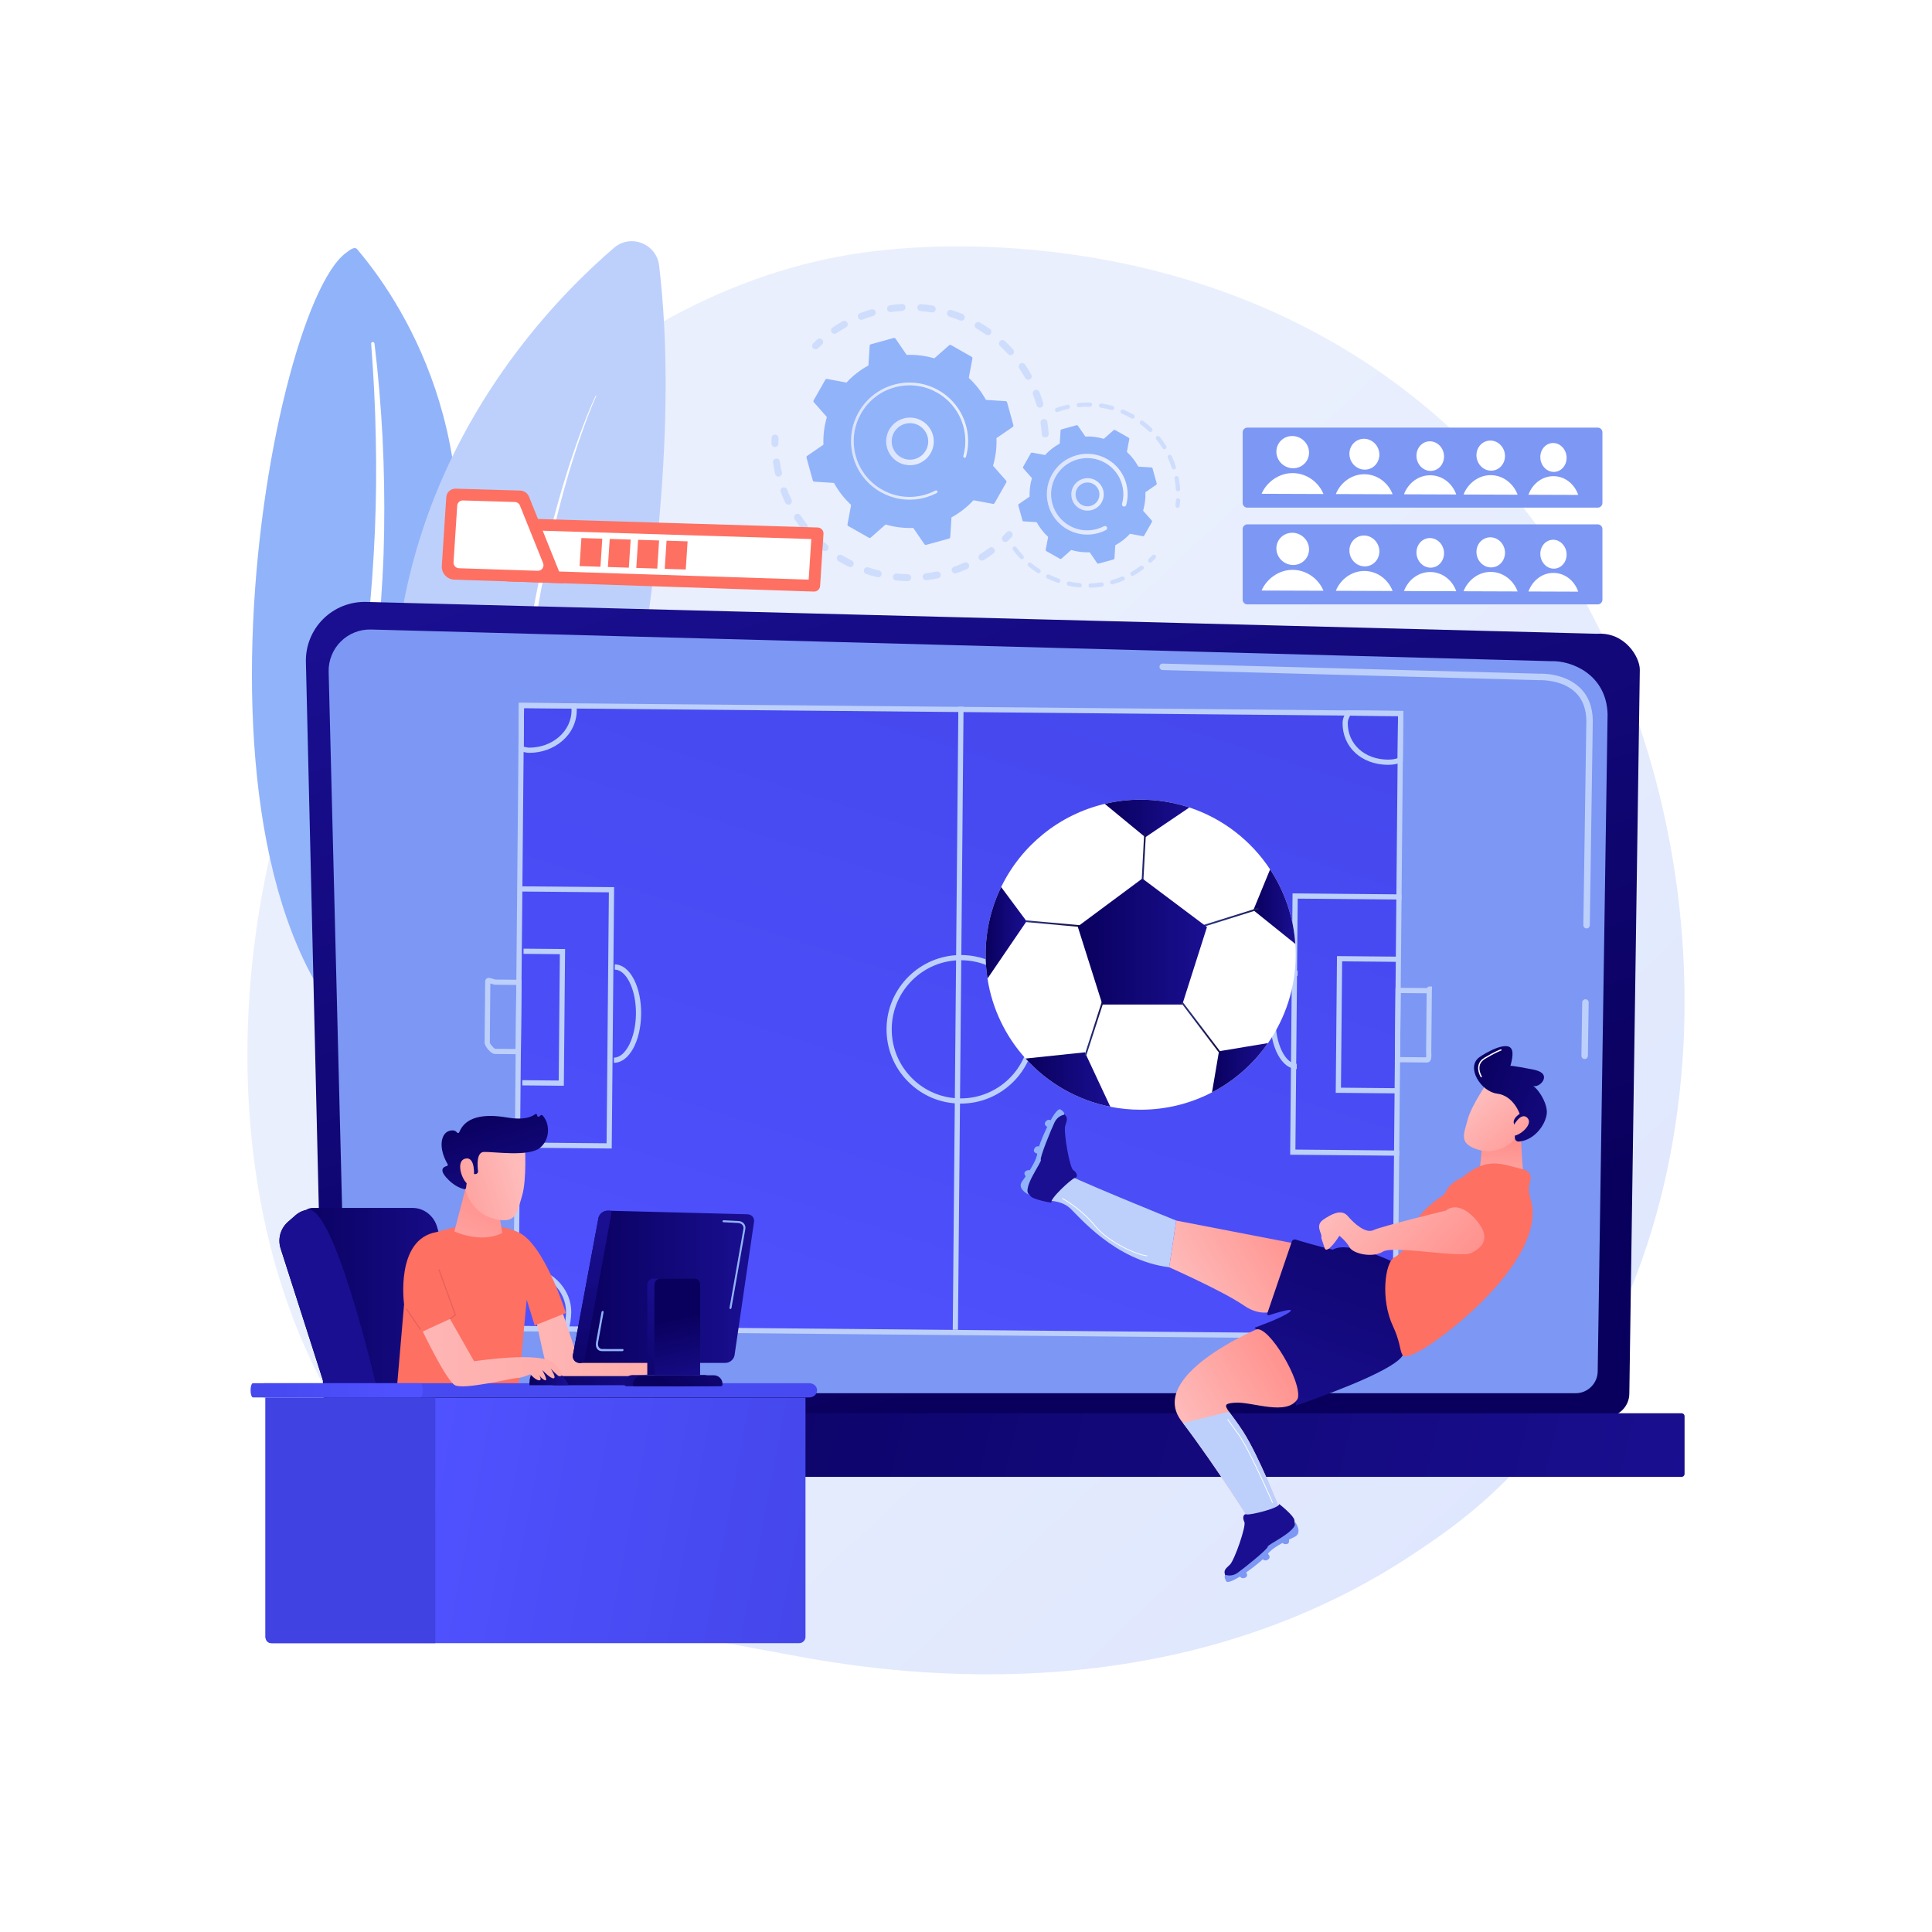 <?xml version="1.0" encoding="utf-8"?>
<!-- Generator: Adobe Illustrator 27.5.0, SVG Export Plug-In . SVG Version: 6.00 Build 0)  -->
<svg version="1.1" xmlns="http://www.w3.org/2000/svg" xmlns:xlink="http://www.w3.org/1999/xlink" x="0px" y="0px"
	 viewBox="0 0 3710 3710" style="enable-background:new 0 0 3710 3710;" xml:space="preserve">
<g id="Background">
	<g>
		<g>
			<rect style="fill:#FFFFFF;" width="3710" height="3710"/>
		</g>
	</g>
</g>
<g id="Illustration">
	<g>
		<linearGradient id="SVGID_1_" gradientUnits="userSpaceOnUse" x1="3487.084" y1="3662.443" x2="1541.204" y2="1591.023">
			<stop  offset="0" style="stop-color:#DAE3FE"/>
			<stop  offset="1" style="stop-color:#E9EFFD"/>
		</linearGradient>
		<path style="fill:url(#SVGID_1_);" d="M2902.835,2831.398c-71.834,74.044-136.108,117.569-185.319,150.428
			c-479.943,320.462-1028.571,228.097-1198.193,196.527c-273.664-50.935-504.675-86.867-703.154-266.185
			c-451.005-407.465-429.069-1257.467-84.446-1784.006c40.862-62.432,384.963-572.497,934.778-644.369
			c13.448-1.758,23.481-2.759,32.27-3.689c85.055-9.005,612.125-56.534,1041.897,303.529
			c61.52,51.541,160.523,144.508,252.331,286.299C3328.692,1588.381,3329.755,2391.345,2902.835,2831.398z"/>
		<g>
			<g>
				<g style="opacity:0.3;">
					<path style="fill:#91B3FA;" d="M2007.531,840.049c-3.676,0.235-6.846-2.556-7.08-6.231c-0.456-7.141-1.229-14.368-2.297-21.481
						c-0.541-3.599,1.904-6.957,5.476-7.564c0.042-0.007,0.085-0.014,0.128-0.022c3.642-0.547,7.037,1.963,7.584,5.606
						c1.124,7.487,1.939,15.096,2.418,22.613c0.22,3.437-2.208,6.433-5.531,6.997C2008,840.006,2007.767,840.035,2007.531,840.049z
						 M1990.578,778.071c-2.027-6.898-4.368-13.774-6.962-20.444c-1.334-3.43,0.365-7.296,3.798-8.632
						c3.45-1.328,7.298,0.368,8.632,3.801c2.729,7.016,5.194,14.255,7.328,21.512c1.038,3.533-0.985,7.24-4.519,8.279
						c-0.257,0.075-0.515,0.135-0.772,0.178C1994.798,783.323,1991.541,781.348,1990.578,778.071z M1968.661,725.9
						c-3.502-6.256-7.318-12.436-11.347-18.371c-2.068-3.047-1.274-7.195,1.773-9.263c3.046-2.063,7.192-1.273,9.263,1.773
						c4.242,6.25,8.262,12.759,11.949,19.346c1.799,3.214,0.651,7.277-2.561,9.077c-0.685,0.383-1.409,0.633-2.141,0.757
						C1972.895,729.679,1970.076,728.429,1968.661,725.9z M1935.627,679.942c-4.817-5.322-9.923-10.496-15.172-15.38
						c-2.696-2.51-2.848-6.729-0.339-9.425c2.511-2.693,6.729-2.844,9.425-0.339c5.527,5.144,10.901,10.591,15.973,16.19
						c2.471,2.73,2.262,6.948-0.468,9.419c-0.977,0.884-2.144,1.426-3.353,1.631
						C1939.522,682.406,1937.216,681.693,1935.627,679.942z M1893.178,642.487c-5.865-4.109-11.99-8.026-18.204-11.637
						c-3.184-1.853-4.264-5.934-2.413-9.118c1.852-3.186,5.934-4.265,9.117-2.411c6.537,3.8,12.982,7.921,19.153,12.245
						c3.016,2.112,3.749,6.27,1.635,9.287c-1.064,1.52-2.649,2.46-4.345,2.748C1896.451,643.885,1894.675,643.536,1893.178,642.487z
						 M1843.5,615.359c-6.638-2.715-13.475-5.177-20.322-7.32c-3.514-1.1-5.473-4.842-4.373-8.354
						c1.1-3.516,4.839-5.474,8.355-4.375c7.206,2.254,14.403,4.847,21.389,7.704c3.408,1.395,5.041,5.287,3.648,8.697
						c-0.905,2.215-2.866,3.678-5.063,4.051C1845.948,615.964,1844.695,615.849,1843.5,615.359z M1596.922,638.159
						c-2.063-3.05-1.264-7.196,1.788-9.26c6.25-4.226,12.77-8.236,19.377-11.918c3.218-1.793,7.279-0.638,9.071,2.579
						c1.793,3.215,0.638,7.276-2.578,9.069c-6.273,3.496-12.463,7.305-18.398,11.318c-0.814,0.55-1.705,0.897-2.615,1.052
						C1601.067,641.424,1598.435,640.397,1596.922,638.159z M1789.077,599.928c-7.072-1.17-14.281-2.047-21.427-2.604
						c-3.672-0.288-6.417-3.497-6.13-7.169c0.287-3.673,3.497-6.398,7.169-6.128c7.525,0.588,15.117,1.511,22.564,2.744
						c3.633,0.601,6.092,4.033,5.49,7.668c-0.476,2.882-2.735,5.025-5.462,5.487
						C1790.572,600.047,1789.829,600.051,1789.077,599.928z M1647.719,609.918c-1.328-3.434,0.381-7.296,3.817-8.624
						c7.037-2.719,14.284-5.169,21.539-7.289c3.534-1.049,7.237,0.999,8.27,4.533c1.032,3.534-0.998,7.237-4.533,8.27
						c-6.895,2.013-13.783,4.342-20.469,6.927c-0.427,0.165-0.86,0.281-1.294,0.354
						C1651.986,614.609,1648.88,612.926,1647.719,609.918z M1732.581,597.046c-7.151,0.442-14.377,1.198-21.479,2.251
						c-3.644,0.542-7.034-1.974-7.574-5.618c-0.532-3.595,1.911-6.945,5.478-7.551c0.046-0.008,0.094-0.016,0.14-0.021
						c7.476-1.11,15.084-1.908,22.61-2.374c3.676-0.225,6.841,2.57,7.068,6.246c0.213,3.433-2.214,6.421-5.532,6.984
						C1733.06,597.002,1732.822,597.029,1732.581,597.046z"/>
					<path style="fill:#91B3FA;" d="M1567.311,670.634c1.294-0.22,2.538-0.822,3.547-1.812c2.454-2.409,5-4.804,7.565-7.126
						c2.732-2.469,2.944-6.688,0.474-9.418c-2.469-2.733-6.69-2.949-9.419-0.473c-2.7,2.44-5.376,4.96-7.959,7.494
						c-2.629,2.578-2.67,6.802-0.092,9.429C1563.017,670.351,1565.231,670.987,1567.311,670.634z"/>
				</g>
				<g style="opacity:0.3;">
					<path style="fill:#91B3FA;" d="M1489.295,858.375c3.173-0.539,5.575-3.314,5.545-6.635c-0.032-3.437,0.007-6.934,0.118-10.39
						c0.117-3.682-2.771-6.761-6.452-6.879c-3.696-0.118-6.761,2.772-6.879,6.452c-0.116,3.639-0.158,7.321-0.125,10.941
						c0.034,3.683,3.048,6.64,6.73,6.607C1488.594,858.468,1488.949,858.434,1489.295,858.375z"/>
					<path style="fill:#91B3FA;" d="M1779.212,1114.148c-3.656,0.438-6.976-2.172-7.414-5.83c-0.437-3.656,2.17-6.968,5.829-7.412
						c6.962-0.833,13.996-1.977,20.989-3.407c3.588-0.746,7.132,1.59,7.87,5.198c0.738,3.608-1.589,7.131-5.197,7.87
						c-3.03,0.62-6.058,1.187-9.083,1.7C1787.89,1113,1783.518,1113.634,1779.212,1114.148z M1827.817,1096.801
						c-1.219-3.474,0.61-7.279,4.085-8.498c6.671-2.342,13.316-4.989,19.749-7.873c3.352-1.515,7.306-0.004,8.813,3.358
						c1.505,3.359,0.002,7.305-3.358,8.811c-6.773,3.036-13.767,5.824-20.788,8.287c-0.364,0.128-0.732,0.222-1.1,0.285
						C1832.073,1101.704,1828.909,1099.913,1827.817,1096.801z M1742.92,1115.985c-7.418-0.133-14.932-0.586-22.334-1.348
						c-3.664-0.377-6.328-3.653-5.952-7.318c0.377-3.663,3.652-6.322,7.317-5.95c7.029,0.725,14.163,1.155,21.207,1.28
						c3.682,0.067,6.614,3.105,6.549,6.789c-0.059,3.257-2.445,5.926-5.544,6.452
						C1743.76,1115.959,1743.344,1115.993,1742.92,1115.985z M1879.99,1073.372c-1.953-3.122-1.005-7.238,2.118-9.189
						c5.986-3.743,11.882-7.787,17.526-12.019c2.948-2.213,7.125-1.614,9.335,1.335c2.209,2.946,1.612,7.124-1.334,9.334
						c-5.944,4.457-12.154,8.716-18.456,12.657c-0.762,0.475-1.582,0.781-2.417,0.923
						C1884.178,1076.852,1881.465,1075.732,1879.99,1073.372z M1684.806,1108.446c-7.202-1.761-14.43-3.855-21.484-6.224
						c-3.491-1.172-5.37-4.951-4.199-8.442c1.172-3.494,4.953-5.372,8.444-4.2c6.701,2.25,13.566,4.239,20.405,5.911
						c3.578,0.875,5.769,4.485,4.894,8.063c-0.652,2.666-2.822,4.561-5.364,4.993
						C1686.633,1108.693,1685.717,1108.669,1684.806,1108.446z M1629.755,1088.344c-6.659-3.3-13.257-6.921-19.61-10.759
						c-3.152-1.906-4.163-6.004-2.258-9.157c1.908-3.156,6.006-4.166,9.156-2.257c6.036,3.647,12.306,7.087,18.634,10.225
						c3.3,1.635,4.649,5.637,3.014,8.937c-0.986,1.988-2.831,3.268-4.864,3.613
						C1632.486,1089.172,1631.065,1088.994,1629.755,1088.344z M1580.39,1056.721c-5.786-4.675-11.438-9.647-16.8-14.774
						c-2.662-2.547-2.755-6.766-0.21-9.428c2.549-2.665,6.768-2.755,9.428-0.21c5.094,4.874,10.465,9.595,15.964,14.038
						c2.865,2.315,3.31,6.514,0.996,9.377c-1.063,1.317-2.522,2.122-4.068,2.384
						C1583.879,1058.417,1581.939,1057.972,1580.39,1056.721z M1539.1,1015.084c-4.623-5.826-9.051-11.917-13.159-18.105
						c-2.037-3.068-1.202-7.207,1.867-9.245c3.063-2.034,7.206-1.199,9.243,1.869c3.901,5.874,8.104,11.658,12.497,17.193
						c2.289,2.885,1.807,7.078-1.079,9.367c-0.912,0.723-1.952,1.169-3.023,1.351
						C1543.126,1017.906,1540.668,1017.058,1539.1,1015.084z M1507.952,965.365c-3.218-6.685-6.192-13.597-8.84-20.545
						c-1.312-3.442,0.414-7.297,3.856-8.607c3.431-1.306,7.294,0.413,8.606,3.855c2.515,6.601,5.34,13.165,8.396,19.516
						c1.597,3.317,0.201,7.303-3.117,8.899c-0.578,0.278-1.176,0.467-1.778,0.569
						C1512.219,969.536,1509.271,968.105,1507.952,965.365z M1488.502,910.078c-1.242-5.324-2.335-10.753-3.248-16.133
						c-0.331-1.949-0.639-3.894-0.925-5.841c-0.536-3.642,1.925-7.096,5.625-7.568c3.643-0.539,7.032,1.98,7.57,5.624
						c0.273,1.848,0.565,3.701,0.879,5.552c0.868,5.116,1.906,10.274,3.087,15.337c0.837,3.586-1.393,7.172-4.979,8.008
						c-0.135,0.031-0.27,0.059-0.405,0.082C1492.657,915.724,1489.306,913.529,1488.502,910.078z"/>
					<path style="fill:#91B3FA;" d="M1931.7,1040.798c1.307-0.222,2.56-0.833,3.573-1.835c2.565-2.541,5.124-5.184,7.607-7.857
						c2.508-2.698,2.353-6.917-0.344-9.424c-2.699-2.506-6.915-2.356-9.424,0.344c-2.359,2.538-4.791,5.049-7.225,7.462
						c-2.616,2.59-2.637,6.812-0.044,9.429C1927.431,1040.521,1929.633,1041.149,1931.7,1040.798z"/>
				</g>
				<g>
					<path style="fill:#91B3FA;" d="M1932.349,926.479c0.656-1.157,0.507-2.602-0.373-3.599l-25.081-28.458
						c5.002-16.994,7.329-34.908,6.619-53.124l31.263-21.441c1.097-0.752,1.595-2.117,1.241-3.399l-12.096-43.863
						c-0.353-1.282-1.481-2.199-2.808-2.282l-37.834-2.386c-8.727-16.006-19.908-30.195-32.913-42.223l6.95-37.291
						c0.243-1.307-0.369-2.625-1.526-3.281l-39.569-22.463c-1.156-0.656-2.602-0.507-3.599,0.373l-28.458,25.082
						c-16.994-5.002-34.908-7.331-53.125-6.619l-21.44-31.263c-0.752-1.097-2.117-1.596-3.399-1.242l-43.864,12.096
						c-1.282,0.354-2.198,1.482-2.281,2.808l-2.386,37.834c-16.006,8.727-30.195,19.908-42.223,32.913l-37.291-6.951
						c-1.307-0.243-2.625,0.369-3.281,1.526l-22.463,39.569c-0.656,1.156-0.506,2.602,0.372,3.599l25.082,28.458
						c-5.003,16.994-7.33,34.907-6.619,53.124l-31.263,21.441c-1.097,0.752-1.596,2.117-1.242,3.398l12.096,43.864
						c0.354,1.282,1.481,2.198,2.808,2.282l37.834,2.386c8.727,16.006,19.908,30.195,32.913,42.223l-6.95,37.291
						c-0.244,1.307,0.368,2.625,1.525,3.281l39.569,22.463c1.156,0.656,2.602,0.507,3.599-0.372l28.458-25.082
						c16.994,5.002,34.908,7.33,53.125,6.62l21.44,31.263c0.752,1.096,2.117,1.595,3.399,1.241l43.863-12.097
						c1.282-0.354,2.199-1.481,2.282-2.808l2.386-37.833c16.006-8.727,30.194-19.908,42.223-32.913l37.291,6.95
						c1.307,0.244,2.625-0.369,3.281-1.525L1932.349,926.479z"/>
					
						<linearGradient id="SVGID_00000081621804578791333910000000464903026529818552_" gradientUnits="userSpaceOnUse" x1="1701.644" y1="847.637" x2="1793.117" y2="847.637">
						<stop  offset="0" style="stop-color:#DAE3FE"/>
						<stop  offset="1" style="stop-color:#E9EFFD"/>
					</linearGradient>
					<path style="fill:url(#SVGID_00000081621804578791333910000000464903026529818552_);" d="M1748.378,893.362
						c-25.213,0.549-46.172-19.514-46.722-44.729c-0.267-12.214,4.239-23.801,12.688-32.625c8.446-8.824,19.824-13.833,32.04-14.096
						c25.213-0.549,46.172,19.514,46.723,44.729c0.5,22.938-16.061,42.355-38.042,46.086
						C1752.885,893.096,1750.651,893.312,1748.378,893.362z M1722.05,823.387c-6.478,6.767-9.932,15.649-9.728,25.015
						c0.422,19.329,16.493,34.716,35.823,34.293c19.337-0.415,34.716-16.492,34.294-35.824
						c-0.422-19.329-16.493-34.716-35.823-34.294c-1.753,0.039-3.48,0.205-5.178,0.493
						C1734.067,814.322,1727.315,817.888,1722.05,823.387z"/>
					
						<linearGradient id="SVGID_00000165232811372595875000000014729154907445418382_" gradientUnits="userSpaceOnUse" x1="1634.072" y1="847.11" x2="1859.054" y2="847.11">
						<stop  offset="0" style="stop-color:#DAE3FE"/>
						<stop  offset="1" style="stop-color:#E9EFFD"/>
					</linearGradient>
					<path style="fill:url(#SVGID_00000165232811372595875000000014729154907445418382_);" d="M1765.196,958.01
						c3.775-0.641,7.54-1.475,11.282-2.507l0,0c1.178-0.324,2.35-0.668,3.517-1.03c5.754-1.788,11.356-4.03,16.721-6.693
						c0.073-0.036,0.146-0.072,0.219-0.108c0.207-0.104,0.414-0.208,0.62-0.314c0.403-0.203,0.803-0.411,1.203-0.619
						c1.051-0.548,1.584-1.698,1.397-2.808c-0.046-0.27-0.135-0.537-0.268-0.792c-0.682-1.306-2.294-1.806-3.599-1.128
						c-6.719,3.51-13.861,6.319-21.228,8.348c-36.592,10.098-74.073-0.154-100.358-23.878
						c-14.622-13.194-25.778-30.558-31.39-50.912c-0.985-3.569-1.782-7.161-2.392-10.762c-4.11-24.233,0.203-48.937,12.501-70.599
						c14.125-24.884,37.097-42.779,64.68-50.385c56.969-15.704,116.046,17.85,131.748,74.79c0.969,3.511,1.755,7.058,2.359,10.625
						c2.621,15.458,1.831,31.318-2.37,46.438c-0.108,0.391-0.124,0.785-0.06,1.159c0.167,0.986,0.887,1.839,1.916,2.124
						c1.421,0.39,2.891-0.433,3.284-1.857c4.41-15.875,5.242-32.526,2.49-48.754c-0.634-3.744-1.46-7.467-2.475-11.152
						c-16.485-59.782-78.549-94.996-138.309-78.517c-28.959,7.985-53.072,26.771-67.901,52.895
						c-12.912,22.742-17.439,48.676-13.125,74.116c0.642,3.78,1.479,7.551,2.51,11.297c7.987,28.96,26.771,53.075,52.894,67.904
						C1713.81,957.804,1739.751,962.328,1765.196,958.01z"/>
				</g>
			</g>
			<g>
				<g style="opacity:0.3;">
					<path style="fill:#91B3FA;" d="M2261.989,975.142c1.757-0.298,3.18-1.719,3.399-3.579c0.41-3.472,0.72-7.005,0.921-10.498
						c0.131-2.27-1.603-4.216-3.875-4.348c-2.274-0.14-4.217,1.605-4.348,3.875c-0.191,3.329-0.487,6.696-0.877,10.01
						c-0.267,2.257,1.349,4.303,3.608,4.573C2261.217,975.22,2261.61,975.206,2261.989,975.142z"/>
					<path style="fill:#91B3FA;" d="M2262.376,943.52c-2.27,0.149-4.231-1.567-4.382-3.838c-0.383-5.728-1.063-11.503-2.023-17.162
						c-0.203-1.193-0.42-2.389-0.65-3.586c-0.426-2.233,1.038-4.391,3.272-4.819c2.128-0.32,4.39,1.038,4.821,3.274
						c0.239,1.253,0.466,2.503,0.678,3.753c1.007,5.932,1.72,11.987,2.12,17.995c0.143,2.126-1.357,3.984-3.415,4.333
						C2262.659,943.492,2262.519,943.508,2262.376,943.52z M2250.145,898.668c-2.13-6.627-4.689-13.181-7.608-19.478
						c-0.956-2.065-0.06-4.51,2.005-5.468c2.054-0.949,4.512-0.06,5.469,2.005c3.06,6.6,5.744,13.471,7.976,20.42
						c0.696,2.166-0.495,4.486-2.661,5.184c-0.189,0.06-0.384,0.106-0.576,0.138C2252.762,901.805,2250.78,900.641,2250.145,898.668
						z M2232.573,860.797c-3.683-5.894-7.775-11.617-12.165-17.016c-1.434-1.764-1.166-4.359,0.598-5.792
						c1.771-1.439,4.358-1.172,5.794,0.596c4.604,5.66,8.896,11.667,12.759,17.845c1.205,1.929,0.62,4.472-1.309,5.677
						c-0.471,0.292-0.978,0.48-1.493,0.568C2235.161,862.944,2233.486,862.253,2232.573,860.797z M2206.234,828.4
						c-5.024-4.818-10.394-9.369-15.955-13.517c-1.824-1.363-2.199-3.943-0.838-5.765c1.358-1.818,3.939-2.198,5.763-0.839
						c5.834,4.354,11.462,9.123,16.732,14.176c1.642,1.574,1.695,4.184,0.122,5.825c-0.637,0.659-1.439,1.064-2.28,1.207
						C2208.535,829.698,2207.213,829.339,2206.234,828.4z M2172.783,803.415c-6.042-3.45-12.352-6.557-18.76-9.239
						c-2.097-0.876-3.086-3.29-2.208-5.389c0.878-2.099,3.29-3.092,5.39-2.208c6.715,2.809,13.33,6.068,19.663,9.681
						c1.974,1.13,2.662,3.644,1.535,5.618c-0.637,1.116-1.717,1.821-2.891,2.021
						C2174.607,804.052,2173.644,803.905,2172.783,803.415z M2134.281,787.308c-6.693-1.875-13.564-3.348-20.427-4.378
						c-2.248-0.337-3.799-2.435-3.461-4.683c0.339-2.248,2.428-3.794,4.685-3.463c7.196,1.08,14.406,2.626,21.427,4.592
						c2.189,0.616,3.468,2.887,2.855,5.076c-0.445,1.585-1.758,2.693-3.279,2.951
						C2135.499,787.501,2134.887,787.478,2134.281,787.308z M2093.026,781.108c-6.926-0.174-13.956,0.084-20.895,0.772
						c-2.263,0.221-4.28-1.432-4.503-3.695c-0.225-2.262,1.429-4.245,3.694-4.507c7.275-0.716,14.645-0.988,21.91-0.806
						c2.274,0.059,4.072,1.948,4.015,4.222c-0.05,1.999-1.521,3.632-3.424,3.955
						C2093.564,781.094,2093.298,781.115,2093.026,781.108z M2026.128,788.563c-0.767-2.142,0.346-4.497,2.489-5.265
						c5.928-2.124,12.075-3.959,18.251-5.452c0.938-0.232,1.874-0.448,2.813-0.661c2.193-0.56,4.423,0.897,4.918,3.123
						c0.497,2.22-0.9,4.42-3.12,4.919c-0.881,0.195-1.762,0.401-2.656,0.623c-5.912,1.427-11.775,3.177-17.429,5.202
						c-0.233,0.084-0.469,0.145-0.703,0.185C2028.757,791.564,2026.811,790.471,2026.128,788.563z"/>
				</g>
				<g style="opacity:0.3;">
					<path style="fill:#91B3FA;" d="M2116.004,1126.524c-7.092,1.11-14.313,1.793-21.464,2.04c-2.272,0.076-4.179-1.702-4.257-3.977
						c-0.078-2.276,1.719-4.159,3.977-4.257c6.819-0.232,13.706-0.886,20.472-1.945c2.247-0.353,4.354,1.186,4.705,3.432
						c0.348,2.229-1.161,4.322-3.378,4.698C2116.042,1126.517,2116.022,1126.521,2116.004,1126.524z M2131.997,1119.068
						c-0.618-2.188,0.656-4.464,2.844-5.081c6.585-1.86,13.124-4.137,19.435-6.77c2.089-0.865,4.511,0.115,5.386,2.219
						c0.876,2.099-0.116,4.507-2.215,5.386c-6.614,2.759-13.467,5.146-20.367,7.092c-0.146,0.041-0.289,0.074-0.436,0.099
						C2134.598,1122.36,2132.575,1121.116,2131.997,1119.068z M2072.971,1127.978c-7.154-0.638-14.329-1.717-21.326-3.21
						c-2.225-0.475-3.645-2.665-3.169-4.888c0.473-2.226,2.655-3.637,4.885-3.171c6.676,1.425,13.518,2.455,20.344,3.067
						c2.266,0.203,3.938,2.204,3.736,4.465c-0.17,1.906-1.611,3.39-3.412,3.696
						C2073.688,1127.995,2073.334,1128.01,2072.971,1127.978z M2171.2,1103.766c-1.126-1.975-0.436-4.491,1.539-5.618
						c5.944-3.388,11.737-7.174,17.221-11.257c1.824-1.354,4.406-0.976,5.762,0.841c1.358,1.826,0.982,4.406-0.843,5.765
						c-5.749,4.285-11.827,8.258-18.062,11.809c-0.432,0.245-0.888,0.403-1.35,0.482
						C2173.81,1106.068,2172.08,1105.309,2171.2,1103.766z M2030.878,1118.991c-6.775-2.334-13.478-5.109-19.925-8.245
						c-2.045-0.995-2.896-3.462-1.901-5.507c0.995-2.046,3.459-2.901,5.507-1.902c6.148,2.995,12.541,5.639,19.004,7.863
						c2.149,0.741,3.294,3.084,2.551,5.238c-0.506,1.473-1.771,2.475-3.208,2.719
						C2032.249,1119.268,2031.554,1119.223,2030.878,1118.991z M1992.164,1100.167c-6.03-3.897-11.878-8.196-17.379-12.773
						c-1.748-1.454-1.986-4.048-0.531-5.797c1.452-1.748,4.05-1.989,5.801-0.532c5.247,4.364,10.826,8.464,16.581,12.183
						c1.911,1.234,2.458,3.785,1.224,5.695c-0.653,1.008-1.672,1.638-2.772,1.825
						C1994.107,1100.934,1993.064,1100.748,1992.164,1100.167z M1959.068,1072.612c-4.927-5.23-9.574-10.809-13.812-16.577
						c-1.348-1.835-0.953-4.411,0.881-5.759c1.832-1.347,4.411-0.949,5.757,0.879c4.041,5.503,8.472,10.821,13.172,15.805
						c1.56,1.656,1.483,4.264-0.175,5.823c-0.613,0.581-1.358,0.932-2.131,1.063
						C1961.447,1074.069,1960.051,1073.653,1959.068,1072.612z"/>
					<path style="fill:#91B3FA;" d="M2209.358,1080.53c0.783-0.133,1.536-0.493,2.154-1.084c2.549-2.436,5.035-4.959,7.395-7.497
						c1.547-1.666,1.453-4.273-0.213-5.823c-1.667-1.54-4.271-1.449-5.823,0.214c-2.249,2.422-4.623,4.828-7.053,7.153
						c-1.645,1.572-1.701,4.181-0.13,5.823C2206.67,1080.342,2208.055,1080.751,2209.358,1080.53z"/>
				</g>
				<g>
					<path style="fill:#91B3FA;" d="M2212.11,1002.169c0.439-0.774,0.339-1.741-0.249-2.409l-16.783-19.043
						c3.347-11.372,4.904-23.359,4.429-35.548l20.92-14.347c0.734-0.503,1.067-1.416,0.831-2.275l-8.094-29.351
						c-0.236-0.858-0.991-1.471-1.878-1.527l-25.317-1.596c-5.84-10.711-13.321-20.205-22.024-28.254l4.65-24.953
						c0.163-0.875-0.247-1.757-1.021-2.196l-26.478-15.031c-0.773-0.439-1.741-0.339-2.409,0.249l-19.042,16.783
						c-11.372-3.347-23.359-4.905-35.549-4.429l-14.347-20.92c-0.503-0.734-1.417-1.068-2.274-0.831l-29.352,8.094
						c-0.858,0.237-1.47,0.992-1.527,1.879L2035,851.782c-10.711,5.84-20.206,13.321-28.254,22.024l-24.954-4.651
						c-0.875-0.163-1.757,0.247-2.195,1.021l-15.031,26.478c-0.439,0.773-0.339,1.741,0.249,2.408l16.784,19.043
						c-3.347,11.371-4.905,23.358-4.429,35.548L1956.249,968c-0.734,0.503-1.068,1.416-0.831,2.274l8.094,29.352
						c0.237,0.858,0.991,1.471,1.879,1.527l25.317,1.596c5.84,10.711,13.322,20.205,22.024,28.254l-4.651,24.953
						c-0.163,0.875,0.247,1.756,1.021,2.196l26.478,15.031c0.774,0.439,1.741,0.339,2.409-0.249l19.042-16.784
						c11.372,3.347,23.359,4.905,35.549,4.429l14.347,20.92c0.503,0.733,1.416,1.067,2.274,0.831l29.351-8.094
						c0.857-0.237,1.471-0.991,1.527-1.879l1.597-25.316c10.71-5.84,20.205-13.322,28.253-22.024l24.954,4.651
						c0.875,0.163,1.757-0.247,2.196-1.021L2212.11,1002.169z"/>
					
						<linearGradient id="SVGID_00000137850777318389144280000004355807491258957476_" gradientUnits="userSpaceOnUse" x1="2057.184" y1="949.41" x2="2119.491" y2="949.41">
						<stop  offset="0" style="stop-color:#DAE3FE"/>
						<stop  offset="1" style="stop-color:#E9EFFD"/>
					</linearGradient>
					<path style="fill:url(#SVGID_00000137850777318389144280000004355807491258957476_);" d="M2089.019,980.557
						c-8.322,0.184-16.215-2.886-22.226-8.642c-6.011-5.752-9.421-13.504-9.602-21.824c-0.375-17.172,13.272-31.422,30.468-31.828
						c17.176-0.37,31.451,13.298,31.823,30.467c0.182,8.32-2.886,16.213-8.64,22.224c-4.678,4.886-10.676,8.054-17.227,9.166
						C2092.111,980.375,2090.574,980.522,2089.019,980.557z M2065.426,949.909c0.133,6.122,2.641,11.823,7.064,16.058
						c4.42,4.231,10.228,6.489,16.347,6.356l0,0c6.12-0.141,11.821-2.643,16.056-7.066c4.233-4.419,6.489-10.228,6.356-16.345
						c-0.275-12.633-10.775-22.686-23.409-22.414c-1.14,0.026-2.258,0.134-3.35,0.32
						C2073.476,928.687,2065.175,938.418,2065.426,949.909z"/>
					
						<linearGradient id="SVGID_00000088124339208466139980000004188988968051889085_" gradientUnits="userSpaceOnUse" x1="2010.183" y1="949.029" x2="2165.399" y2="949.029">
						<stop  offset="0" style="stop-color:#DAE3FE"/>
						<stop  offset="1" style="stop-color:#E9EFFD"/>
					</linearGradient>
					<path style="fill:url(#SVGID_00000088124339208466139980000004188988968051889085_);" d="M2100.728,1025.551
						c2.57-0.436,5.137-1.007,7.702-1.711c5.092-1.403,10.047-3.325,14.738-5.72c0.21-0.109,0.42-0.218,0.63-0.328
						c1.623-0.847,2.445-2.622,2.157-4.336c-0.071-0.416-0.208-0.829-0.414-1.223c-1.052-2.016-3.541-2.785-5.556-1.741
						c-4.358,2.278-8.982,4.094-13.741,5.404l-0.002,0c-0.261,0.073-0.524,0.142-0.784,0.211
						c-11.292,2.998-22.902,3.067-33.96,0.375c-6.002-1.462-11.844-3.742-17.383-6.82c-0.045-0.025-0.09-0.05-0.135-0.075
						c-0.138-0.079-0.275-0.153-0.411-0.232c-16.108-9.146-27.693-24.016-32.617-41.873c-0.639-2.311-1.154-4.635-1.55-6.966
						c-2.661-15.688,0.133-31.68,8.093-45.707c9.146-16.109,24.017-27.69,41.872-32.613c17.846-4.914,36.563-2.599,52.673,6.542
						c16.108,9.146,27.693,24.016,32.617,41.873c0.628,2.272,1.136,4.568,1.528,6.876c1.697,10.009,1.185,20.275-1.535,30.062
						c-0.167,0.604-0.192,1.211-0.092,1.79c0.259,1.523,1.369,2.84,2.958,3.28c2.193,0.603,4.462-0.672,5.072-2.868
						c3.043-10.952,3.616-22.44,1.72-33.635c-0.439-2.585-1.007-5.153-1.708-7.694c-5.511-19.981-18.47-36.617-36.495-46.849
						c-18.022-10.229-38.942-12.846-58.927-7.32c-19.979,5.508-36.616,18.466-46.846,36.492
						c-8.909,15.689-12.032,33.582-9.055,51.133c0.442,2.605,1.019,5.208,1.731,7.792
						C2023.677,1008.349,2061.99,1032.126,2100.728,1025.551z"/>
				</g>
			</g>
		</g>
		<g>
			<path style="fill:#91B3FA;" d="M663.739,486.08c7.189-5.398,16.889-13.518,21.813-7.752
				c79.61,93.216,265.576,364.417,165.549,774.002c-125.497,513.888-33.224,722.307,95.288,860.375
				c-31.729-2.388-91.441-10.042-155.114-41.808C297.952,1824.787,509.797,601.677,663.739,486.08z"/>
			<path style="fill:#FFFFFF;" d="M712.745,659.944c4.52,60.008,7.816,120.013,8.837,179.94
				c1.347,59.927,0.813,119.778-1.657,179.434c-2.707,59.631-6.576,119.149-13.069,178.295
				c-6.216,59.185-15.073,117.92-24.182,176.851c-8.76,58.963-17.934,118.297-20.792,179.018
				c-2.909,60.589,1.651,122.841,17.831,183.002c4.049,14.996,8.394,29.992,13.6,44.635c4.931,14.729,10.528,29.283,16.389,43.747
				c11.871,28.885,25.711,57.152,41.612,84.401c31.948,54.434,72.228,104.53,117.844,148.672c4.801,4.646,12.407,4.834,16.99,0.421
				c4.499-4.333,4.409-11.493-0.142-16.149l-0.032-0.033c-10.795-11.025-21.452-22.15-31.582-33.672
				c-5.158-5.688-10.054-11.573-15.058-17.372c-4.78-5.964-9.792-11.762-14.383-17.854c-18.77-24.079-35.828-49.32-50.929-75.564
				c-30.428-52.3-53.132-108.882-68.692-166.332c-7.45-28.803-12.714-57.982-15.651-87.342c-2.914-29.364-3.504-58.878-2.349-88.365
				c2.307-59.008,10.881-117.832,19.198-176.872c8.239-59.068,16.094-118.5,21.385-178.272c2.729-29.871,4.899-59.813,6.51-89.803
				c0.895-14.986,1.488-30,2.11-45.009c0.472-15.022,0.857-30.049,1.115-45.082c0.917-60.141-0.071-120.37-3.028-180.578
				c-3.256-60.208-8.164-120.391-15.458-180.404c-0.209-1.716-1.811-3.011-3.579-2.893
				C713.865,656.879,712.623,658.292,712.745,659.944z"/>
		</g>
		<g>
			<path style="fill:#BDD0FB;" d="M986.554,2145.308c9.881,17.226,35.609,14.312,41.498-4.654
				c64.857-208.855,307.473-1043.411,237.662-1630.718c-4.985-41.937-54.591-61.56-86.635-34.052
				C976.552,649.745,455.788,1219.895,986.554,2145.308z"/>
			<path style="fill:#FFFFFF;" d="M1143.927,759.74c-12.203,26.104-22.555,52.972-32.416,80.008
				c-9.749,27.077-18.873,54.386-27.224,81.932c-16.846,55.053-31.104,110.885-43.575,167.102
				c-12.43,56.232-22.88,112.901-31.7,169.828c-8.826,56.933-15.548,114.174-21.119,171.524l-3.837,43.049l-3.079,43.111
				l-1.505,21.561l-1.106,21.583l-2.18,43.174c-1.946,57.596-3.399,115.248-2.581,172.895
				c0.99,115.299,7.356,230.569,18.672,345.364c0.635,6.44,6.369,11.146,12.81,10.511c6.439-0.635,11.146-6.37,10.511-12.81
				c-0.004-0.042-0.017-0.155-0.021-0.197c-13.088-113.938-21.266-228.466-24.099-343.164
				c-1.739-57.349-1.216-114.732-0.204-172.103l1.479-43.01l0.754-21.508l1.155-21.487l2.373-42.977l3.132-42.931
				c4.627-57.202,10.405-114.34,18.285-171.212c7.876-56.868,17.382-113.523,28.873-169.792
				c11.531-56.254,24.857-112.176,40.78-167.377c7.891-27.621,16.556-55.019,25.851-82.202c9.403-27.132,19.32-54.154,31.054-80.351
				l0.01-0.02c0.136-0.302,0-0.658-0.302-0.794C1144.415,759.312,1144.064,759.444,1143.927,759.74z"/>
		</g>
		<g>
			
				<linearGradient id="SVGID_00000014627723978621789400000009021556020395211440_" gradientUnits="userSpaceOnUse" x1="-939.858" y1="2613.769" x2="-368.615" y2="900.037" gradientTransform="matrix(-1 0 0 1 1155.777 0)">
				<stop  offset="0" style="stop-color:#09005D"/>
				<stop  offset="1" style="stop-color:#1A0F91"/>
			</linearGradient>
			<path style="fill:url(#SVGID_00000014627723978621789400000009021556020395211440_);" d="M620.64,2675.938
				c0,24.576,20.128,44.685,44.728,44.685H3084.06c24.6,0,44.728-20.108,44.728-44.685l20.126-1389.956
				c0-24.576-28.955-72.556-82.021-68.951l-2363.813-61.163c-30.866-0.799-60.71,11.082-82.568,32.868
				c-21.857,21.786-33.817,51.574-33.088,82.412L620.64,2675.938z"/>
			<path style="fill:#7D97F4;" d="M664.798,2633.069c0,23.273,19.042,42.315,42.315,42.315h2318.619
				c23.273,0,42.315-19.043,42.315-42.315l18.992-1261.815c-2.237-75.933-68.809-103.224-109.164-101.613l-2265.5-60.78
				c-21.685-0.582-42.651,7.773-58.009,23.092c-15.359,15.319-23.805,36.285-23.261,57.97L664.798,2633.069z"/>
			<g>
				<path style="fill:#BDD0FB;" d="M3042.993,2033.619c-0.031,0-0.062,0-0.093,0c-3.426-0.049-6.162-2.866-6.109-6.295
					l1.501-102.331c0.049-3.392,2.816-6.109,6.196-6.109c0.031,0,0.062,0,0.062,0c3.457,0.05,6.193,2.866,6.14,6.295l-1.501,102.331
					C3049.14,2030.901,3046.373,2033.619,3042.993,2033.619z"/>
				<path style="fill:#BDD0FB;" d="M3046.676,1782.855c0,0-0.062,0-0.093,0c-3.426-0.05-6.162-2.872-6.109-6.295l5.753-391.93
					c-0.108-23.28-7.174-41.868-21.005-55.121c-25.818-24.735-66.807-23.472-68.534-23.391l-724.104-19.418
					c-3.423-0.087-6.125-2.94-6.032-6.363c0.09-3.423,2.72-6.339,6.366-6.029l723.674,19.418
					c4.503-0.266,48.145-1.021,77.209,26.827c16.35,15.667,24.704,37.251,24.827,64.139l-5.756,392.054
					C3052.823,1780.137,3050.056,1782.855,3046.676,1782.855z"/>
			</g>
			
				<linearGradient id="SVGID_00000047019652978980424440000000171135002599364265_" gradientUnits="userSpaceOnUse" x1="312.381" y1="2523.601" x2="-2112.926" y2="3113.54" gradientTransform="matrix(-1 0 0 1 1155.777 0)">
				<stop  offset="0" style="stop-color:#09005D"/>
				<stop  offset="1" style="stop-color:#1A0F91"/>
			</linearGradient>
			<path style="fill:url(#SVGID_00000047019652978980424440000000171135002599364265_);" d="M524.167,2836.007h2705.055
				c3.109,0,5.654-2.544,5.654-5.654v-110.819c0-3.11-2.544-5.654-5.654-5.654H524.167c-3.11,0-5.654,2.544-5.654,5.654v110.819
				C518.513,2833.462,521.057,2836.007,524.167,2836.007z"/>
		</g>
		<g>
			
				<linearGradient id="SVGID_00000127737516520749177100000010535999488709931455_" gradientUnits="userSpaceOnUse" x1="1555.894" y1="2836.567" x2="2346.845" y2="257.661" gradientTransform="matrix(1 0.009 -0.009 1 27.165 2.823)">
				<stop  offset="0" style="stop-color:#4F52FF"/>
				<stop  offset="1" style="stop-color:#4042E2"/>
			</linearGradient>
			<polygon style="fill:url(#SVGID_00000127737516520749177100000010535999488709931455_);" points="2678.708,2566.57 
				990.389,2551.125 1001.334,1354.678 2689.653,1370.123 			"/>
			<g>
				<path style="fill:#BDD0FB;" d="M2683.648,2571.6l-1698.289-15.534l11.035-1206.419l1698.289,15.537L2683.648,2571.6z
					 M995.421,2546.187l1678.348,15.352l10.854-1186.474l-1678.348-15.355L995.421,2546.187z"/>
				
					<rect x="1241.818" y="1950.653" transform="matrix(0.009 -1 1 0.009 -132.265 3777.801)" style="fill:#BDD0FB;" width="1196.498" height="9.971"/>
				<path style="fill:#BDD0FB;" d="M1845.065,2119.22c-0.442,0-0.883-0.003-1.324-0.006c-38.101-0.347-73.785-15.515-100.477-42.701
					c-26.696-27.186-41.204-63.142-40.857-101.243c0.717-78.205,64.573-141.337,142.613-141.337c0.448,0,0.886,0.003,1.331,0.006
					c38.101,0.347,73.785,15.511,100.477,42.7c26.696,27.186,41.204,63.142,40.857,101.24l0,0
					C1986.968,2056.088,1923.112,2119.22,1845.065,2119.22z M1845.023,1843.903c-72.594,0-131.977,58.715-132.646,131.458
					c-0.325,35.437,13.171,68.88,38.001,94.168c24.826,25.287,58.017,39.39,93.454,39.714
					c73.178,0.574,133.21-58.302,133.882-131.454c0.325-35.437-13.171-68.877-38.001-94.164
					c-24.826-25.287-58.017-39.39-93.454-39.714C1845.848,1843.907,1845.432,1843.903,1845.023,1843.903z"/>
				<g>
					<polygon style="fill:#BDD0FB;" points="1174.694,2205.482 995.229,2203.839 995.32,2193.868 1164.814,2195.42 
						1169.225,1713.517 999.728,1711.966 999.819,1701.995 1179.287,1703.637 					"/>
					<polygon style="fill:#BDD0FB;" points="1082.734,2084.985 1002.97,2084.254 1003.061,2074.284 1072.854,2074.923 
						1075.074,1832.31 1005.281,1831.671 1005.372,1821.7 1085.135,1822.43 					"/>
					<path style="fill:#BDD0FB;" d="M1179.134,2040.859c-0.091,0-0.182,0-0.273,0l0.091-9.971c0.058,0,0.12,0,0.178,0
						c22.402,0.003,41.649-38.432,42.068-84.109c0.211-23.116-4.226-44.81-12.49-61.091c-7.738-15.239-17.757-23.684-28.212-23.778
						l0.091-9.971c14.362,0.13,27.507,10.513,37.011,29.234c8.978,17.679,13.794,41.013,13.57,65.696
						C1230.682,1999.668,1207.852,2040.859,1179.134,2040.859z"/>
				</g>
				<g>
					<polygon style="fill:#BDD0FB;" points="2686.872,2219.315 2477.491,2217.4 2482.084,1715.555 2691.461,1717.47 
						2691.37,1727.441 2491.964,1725.617 2487.553,2207.52 2686.962,2209.344 					"/>
					<polygon style="fill:#BDD0FB;" points="2681.318,2099.61 2564.995,2098.545 2567.397,1835.99 2683.72,1837.055 
						2683.629,1847.026 2577.277,1846.052 2575.057,2088.665 2681.409,2089.639 					"/>
					<path style="fill:#BDD0FB;" d="M2490.12,2052.856c-28.848-0.266-51.065-41.964-50.578-94.931
						c0.484-52.801,23.314-93.992,52.035-93.992c0.091,0,0.182,0,0.273,0l-0.091,9.971c-0.059,0-0.12,0-0.178,0
						c-22.405,0-41.652,38.436-42.068,84.113c-0.422,45.797,18.215,84.661,40.698,84.869L2490.12,2052.856z"/>
				</g>
				<path style="fill:#BDD0FB;" d="M1016.388,1445.665c-0.321,0-0.639,0-0.961-0.003c-3.353-0.032-8.306-1.181-10.276-1.672
					c-5.151-1.289-9.601-2.399-9.559-6.884l0.802-87.459l109.442,1l0.503,4.375c0.318,2.775,0.545,3.622,0.711,4.239
					c0.383,1.425,0.503,2.35,0.48,5.005c-0.204,22.483-10.114,43.301-27.9,58.614
					C1062.539,1437.593,1040.114,1445.665,1016.388,1445.665z M1005.596,1433.792c2.937,0.831,7.592,1.876,9.925,1.899
					c0.289,0.003,0.578,0.003,0.867,0.003c21.337,0,41.454-7.215,56.735-20.37c15.579-13.414,24.258-31.577,24.437-51.149l0,0
					c0.016-1.746-0.026-1.908-0.143-2.337c-0.101-0.38-0.204-0.789-0.315-1.298l-90.828-0.831L1005.596,1433.792z"/>
				<path style="fill:#BDD0FB;" d="M2665.628,1468.677c-0.279,0-0.562,0-0.844-0.003c-50.633-0.464-87.073-34.375-86.651-80.63
					c0.065-6.991,2.201-11.448,4.268-15.761c0.772-1.616,1.506-3.142,2.165-4.862l1.24-3.233l108.877,0.996l-0.889,97.472
					l-2.983,1.285C2683.337,1467.168,2675.313,1468.677,2665.628,1468.677z M2592.509,1374.221c-0.373,0.818-0.746,1.6-1.116,2.373
					c-1.814,3.781-3.246,6.771-3.288,11.542c-0.37,40.477,31.915,70.156,76.771,70.568c7.338,0.075,13.431-0.815,19.01-2.756
					l0.737-80.883L2592.509,1374.221z"/>
				<path style="fill:#BDD0FB;" d="M2683.648,2571.6l-106.946-0.98l-1.373-2.694c-4.21-8.27-5.644-25.531-5.563-34.469
					c0.442-48.367,37.819-85.979,85.245-85.979c0.272,0,0.542,0,0.818,0.003l3.82,0.016c8.28,0.016,15.43,0.029,22.135,3.071
					l2.957,1.34L2683.648,2571.6z M2583.135,2560.708l90.633,0.831l0.941-102.941c-4.106-1.107-8.909-1.116-15.079-1.129
					l-3.892-0.016c-0.24-0.003-0.484-0.003-0.721-0.003c-41.883,0-74.888,33.288-75.281,76.099
					C2579.656,2542.178,2580.974,2554.09,2583.135,2560.708z"/>
				<path style="fill:#BDD0FB;" d="M1089.342,2557.014l-103.983-0.948l1.117-122.246l1.714-1.526
					c1.99-1.73,3.742-1.512,10.289-0.691c2.733,0.344,6.134,0.772,7.92,0.789c49.52,0.454,90.993,40.568,90.562,87.592l0,0
					c-0.084,8.942-1.837,26.177-6.196,34.362L1089.342,2557.014z M995.421,2546.187l87.67,0.802
					c2.282-6.576,3.817-18.462,3.898-27.095c0.38-41.623-36.566-77.125-80.678-77.53c-2.366-0.019-5.777-0.451-9.078-0.866
					c-0.273-0.032-0.558-0.068-0.854-0.107L995.421,2546.187z"/>
				<path style="fill:#BDD0FB;" d="M1000.192,2024.401l-49.75-0.454c-4.677-0.042-9.614-4.632-12.934-8.471
					c-2.6-3.009-6.952-8.763-6.91-13.492l1.074-117.436c0.023-2.249,0.977-4.164,2.691-5.391c3.372-2.425,7.76-0.99,12.399,0.532
					c1.629,0.536,4.09,1.344,4.985,1.35l49.753,0.454L1000.192,2024.401z M950.789,2013.979l39.523,0.36l1.126-122.967
					l-39.783-0.363c-2.444-0.023-5.144-0.909-8.004-1.847c-0.581-0.192-1.315-0.432-2.045-0.656l-1.039,113.567
					C941.013,2004.8,947.972,2012.979,950.789,2013.979z M950.912,2014.017L950.912,2014.017L950.912,2014.017z"/>
				<path style="fill:#BDD0FB;" d="M2740.422,2040.321c-0.023,0-0.045,0-0.068,0l-61.811-0.565l1.305-142.908l60.396,0.552
					c0.925-2.077,2.843-3.022,4.609-3.022c0.013,0,0.029,0,0.042,0l4.985,0.045l0.023,5.265c-0.007,0.662-0.11,1.334-0.299,1.986
					l-1.071,116.939c-0.007,0.779,0.036,1.788,0.081,2.918c0.299,7.342,0.269,13.223-2.976,16.576
					C2744.252,2039.535,2742.402,2040.321,2740.422,2040.321z M2688.605,2029.876l49.942,0.458c0.357-2.246,0.188-6.414,0.107-8.397
					c-0.055-1.321-0.097-2.503-0.091-3.415l1.016-111.159l-49.851-0.454L2688.605,2029.876z M2741.643,1899.593h0.003l0.026-2.181
					c-0.003,0-0.007,0-0.007,0L2741.643,1899.593z"/>
			</g>
		</g>
		<g>
			
				<linearGradient id="SVGID_00000178914468937197149340000001517465685937739156_" gradientUnits="userSpaceOnUse" x1="14282.66" y1="2282.653" x2="14302.54" y2="2160.057" gradientTransform="matrix(-0.981 -0.197 -0.197 0.981 17334.291 2897.99)">
				<stop  offset="0" style="stop-color:#FEBBBA"/>
				<stop  offset="1" style="stop-color:#FF928E"/>
			</linearGradient>
			<path style="fill:url(#SVGID_00000178914468937197149340000001517465685937739156_);" d="M2920.089,2168.531
				c0,0,2.544,74.63,7.683,109.148c0.683,4.588-3.779,8.384-8.412,8.599c-16.867,0.784-56.569,1.722-74.475-5.544
				c-3.616-1.468-5.835-5.121-5.483-9.007l8.982-99.198L2920.089,2168.531z"/>
			
				<linearGradient id="SVGID_00000122702748413677912830000012210719662705088427_" gradientUnits="userSpaceOnUse" x1="14360.076" y1="2084.518" x2="14227.099" y2="2186.265" gradientTransform="matrix(-0.981 -0.197 -0.197 0.981 17334.291 2897.99)">
				<stop  offset="0" style="stop-color:#FEBBBA"/>
				<stop  offset="1" style="stop-color:#FF928E"/>
			</linearGradient>
			<path style="fill:url(#SVGID_00000122702748413677912830000012210719662705088427_);" d="M2858.651,2074.946
				c0,0-33.306,47.822-40.348,75.015c-7.042,27.192-16.543,43.849,14.144,55.758c30.687,11.909,60.646,1.437,80.647-23.048
				c0,0,31.194-37.653,29.558-55.96C2941.014,2108.403,2858.651,2074.946,2858.651,2074.946z"/>
			
				<linearGradient id="SVGID_00000154414445918769865700000006607047310689659785_" gradientUnits="userSpaceOnUse" x1="3131.532" y1="3735.544" x2="3373.517" y2="3735.544" gradientTransform="matrix(0.856 -0.517 0.517 0.856 -2339.433 900.958)">
				<stop  offset="0" style="stop-color:#FEBBBA"/>
				<stop  offset="1" style="stop-color:#FF928E"/>
			</linearGradient>
			<path style="fill:url(#SVGID_00000154414445918769865700000006607047310689659785_);" d="M2502.198,2390.972l-243.557-47.137
				l-13.48,89.666c0,0,104.279,46.282,143.061,73.155c38.783,26.873,66.476,6.675,66.476,6.675L2502.198,2390.972z"/>
			
				<linearGradient id="SVGID_00000071518604050448053830000016262834625729380792_" gradientUnits="userSpaceOnUse" x1="2790.433" y1="2325.84" x2="2484.658" y2="3010.51" gradientTransform="matrix(0.997 -0.08 0.08 0.997 -246.313 1.478)">
				<stop  offset="0" style="stop-color:#09005D"/>
				<stop  offset="1" style="stop-color:#1A0F91"/>
			</linearGradient>
			<path style="fill:url(#SVGID_00000071518604050448053830000016262834625729380792_);" d="M2670.865,2421.446
				c0,0-82.123-39.391-111.352-21.735c-27.932-6.053-58.952-15.483-71.373-19.38c-3.117-0.978-6.436,0.715-7.491,3.806
				l-47.183,138.295c-0.666,1.952,1.17,3.833,3.134,3.202c13.552-4.356,50.75-15.801,40.519-6.769
				c-12.443,10.986-68.146,30.759-68.146,30.759s60.49,48.451,79.89,149.476c88.769-31.076,191.564-71.97,204.831-96.657
				C2700.823,2567.59,2670.865,2421.446,2670.865,2421.446z"/>
			
				<linearGradient id="SVGID_00000027567234922738848100000018195215332517938322_" gradientUnits="userSpaceOnUse" x1="4244.071" y1="1059.682" x2="4009.766" y2="1323.898" gradientTransform="matrix(0.997 -0.08 0.08 0.997 -246.313 1.478)">
				<stop  offset="0" style="stop-color:#FF928E"/>
				<stop  offset="1" style="stop-color:#FE7062"/>
			</linearGradient>
			<path style="fill:url(#SVGID_00000027567234922738848100000018195215332517938322_);" d="M2926.197,2245.728
				c-41.379-9.323-68.187-26.403-117.701,14.85l-9.826,5.314c-10.584,5.723-18.928,14.702-23.892,25.663
				c-0.693,1.528-1.936,2.992-3.987,4.231c-9.319,5.63-52.128,36.218-53.441,58.929c-1.312,22.713-22.616,50.615-40.072,60.004
				c-17.456,9.388-26.92,79.861-2.319,132.069c24.6,52.208,3.861,70.518,48.1,48.997c44.239-21.521,245.184-174.132,217.34-289.136
				c0,0-8.589-21.287-2.115-38.596c1.706-4.559,1.353-9.633-0.964-13.912C2935.003,2249.86,2930.945,2246.798,2926.197,2245.728z"/>
			
				<linearGradient id="SVGID_00000114793821592700623900000011734095156307076513_" gradientUnits="userSpaceOnUse" x1="2998.595" y1="4025.784" x2="3231.089" y2="4025.784" gradientTransform="matrix(0.856 -0.517 0.517 0.856 -2339.433 900.958)">
				<stop  offset="0" style="stop-color:#FEBBBA"/>
				<stop  offset="1" style="stop-color:#FF928E"/>
			</linearGradient>
			<path style="fill:url(#SVGID_00000114793821592700623900000011734095156307076513_);" d="M2491.948,2685.999
				c-20.481,34.089-87.639,5.208-120.249,7.563c-19.922,1.419-20.886,4.361-11.763,17.166c5.779,8.131,15.674,20.261,27.375,38.482
				c30.075,46.913,68.532,145.03,68.532,145.03l-52.102,31.475c0,0-66.501-106.638-131.963-192.951l-2.991-3.917
				c-66.391-86.932,142.986-175.567,142.986-175.567C2435.103,2542.342,2501.972,2654.758,2491.948,2685.999z"/>
			<path style="fill:#BDD0FB;" d="M2245.161,2433.502l13.48-89.666c0,0-216.817-87.574-221.423-95.199
				c-8.208,22.304-28.092,56.865-28.092,56.865s27.877-1.23,44.727,13.742C2070.703,2334.215,2140.219,2420.577,2245.161,2433.502z"
				/>
			<g>
				
					<linearGradient id="SVGID_00000007428380411975946200000017596134327939751301_" gradientUnits="userSpaceOnUse" x1="2395.845" y1="1893.683" x2="2236.312" y2="2035.489">
					<stop  offset="0" style="stop-color:#09005D"/>
					<stop  offset="1" style="stop-color:#1A0F91"/>
				</linearGradient>
				<path style="fill:url(#SVGID_00000007428380411975946200000017596134327939751301_);" d="M2019.123,2309.534
					c0,0-35.998-5.636-40.821-13.336c-4.823-7.7-11.58-9.442-5.607-23.137c5.972-13.696,24.929-47.009,25.426-60.645
					c0.497-13.635,27.011-87.214,40.973-76.66c13.961,10.554,9.754,14.108,6.38,26.328c-3.373,12.221,8.48,80.303,15.515,84.933
					c7.035,4.63,9.96,13.213,3.178,14.857C2057.386,2263.517,2014.288,2303.526,2019.123,2309.534z"/>
				<path style="fill:#91B3FA;" d="M1972.489,2261.721c0,0-9.954-7.863-2.617-12.946c7.337-5.083,11.655,2.066,11.655,2.066
					L1972.489,2261.721z"/>
				<path style="fill:#91B3FA;" d="M1995.3,2216.012c0,0-12.652-0.912-9.438-9.239c3.214-8.327,10.802-4.839,10.802-4.839
					L1995.3,2216.012z"/>
				<path style="fill:#91B3FA;" d="M2014.668,2165.507c0,0-12.144-3.666-7.182-11.084c4.962-7.419,11.601-2.352,11.601-2.352
					L2014.668,2165.507z"/>
				<path style="fill:#91B3FA;" d="M1975.912,2294.344c0,0-24.014-11.077-13.047-25.942c10.968-14.864,28.395-40.57,28.992-53.939
					c0.596-13.369,34.037-90.81,44.752-83.841c10.715,6.97,6.142,10.166,6.142,10.166s-11.516,1.753-17.526,14.057
					c-6.01,12.303-29.012,68.261-26.518,72.392C2001.201,2231.367,1962.361,2281.282,1975.912,2294.344z"/>
			</g>
			<path style="fill:#BDD0FB;" d="M2455.842,2894.239l-52.102,31.475c0,0-66.501-106.638-131.963-192.951l88.159-22.035
				c5.779,8.131,15.674,20.261,27.375,38.482C2417.385,2796.122,2455.842,2894.239,2455.842,2894.239z"/>
			<g>
				
					<linearGradient id="SVGID_00000162330362981623550520000006692545126706386099_" gradientUnits="userSpaceOnUse" x1="2381.49" y1="2706.808" x2="2395.892" y2="2808.732">
					<stop  offset="0" style="stop-color:#09005D"/>
					<stop  offset="1" style="stop-color:#1A0F91"/>
				</linearGradient>
				<path style="fill:url(#SVGID_00000162330362981623550520000006692545126706386099_);" d="M2456.439,2888.175
					c0,0,28.761,22.37,29.25,31.443c0.488,9.073,5.556,13.87-6.304,22.957c-11.86,9.087-44.583,29.047-51.623,40.735
					c-7.041,11.688-65.883,63.21-72.983,47.214c-7.1-15.997-1.698-17.067,7.174-26.124c8.872-9.057,31.486-74.358,27.574-81.817
					c-3.911-7.459-2.312-16.384,4.417-14.536C2400.673,2909.895,2457.758,2895.774,2456.439,2888.175z"/>
				<path style="fill:#7D97F4;" d="M2474.072,2952.595c0,0,4.898,11.701-3.982,12.593c-8.881,0.892-9.195-7.454-9.195-7.454
					L2474.072,2952.595z"/>
				<path style="fill:#7D97F4;" d="M2431.972,2981.531c0,0,10.626,6.928,3.781,12.655c-6.845,5.728-11.794-1-11.794-1
					L2431.972,2981.531z"/>
				<path style="fill:#7D97F4;" d="M2390.56,3016.33c0,0,8.848,9.09,0.913,13.177c-7.935,4.086-11.288-3.563-11.288-3.563
					L2390.56,3016.33z"/>
				<path style="fill:#7D97F4;" d="M2486.882,2922.398c0,0,15.641,21.325-1.155,29.015c-16.796,7.69-44.495,21.734-51.494,33.141
					c-6.999,11.407-73.771,62.952-79.767,51.664c-5.997-11.288-0.448-11.869-0.448-11.869s10.924,4.045,22.142-3.806
					s58.451-45.66,58.269-50.482C2434.248,2965.24,2492.408,2940.39,2486.882,2922.398z"/>
			</g>
			
				<linearGradient id="SVGID_00000056413289841144678500000011634382865436471226_" gradientUnits="userSpaceOnUse" x1="14776.224" y1="-6231.377" x2="14541.918" y2="-5967.16" gradientTransform="matrix(-0.003 -1 1.143 -0.004 -4851.26 5639.697)">
				<stop  offset="0" style="stop-color:#FF928E"/>
				<stop  offset="1" style="stop-color:#FE7062"/>
			</linearGradient>
			<path style="fill:url(#SVGID_00000056413289841144678500000011634382865436471226_);" d="M2876.218,2375.272
				c0,0,39.102-90.709-0.357-108.367c-39.459-17.658-144.898,61.557-107.998,114.794
				C2828.516,2431.888,2876.7,2412.347,2876.218,2375.272z"/>
			
				<linearGradient id="SVGID_00000101817475128457623110000005102824883606984072_" gradientUnits="userSpaceOnUse" x1="3510.304" y1="3734.416" x2="3579.061" y2="3980.795" gradientTransform="matrix(0.856 -0.517 0.517 0.856 -2339.433 900.958)">
				<stop  offset="0" style="stop-color:#FEBBBA"/>
				<stop  offset="1" style="stop-color:#FF928E"/>
			</linearGradient>
			<path style="fill:url(#SVGID_00000101817475128457623110000005102824883606984072_);" d="M2776.648,2324.625
				c0,0,21.833-21.284,55.383,15.111c33.549,36.395,15.105,55.631-6.251,66.22c-21.356,10.589-149.083-15.169-170.262-2.374
				c-21.18,12.795-57.788,3.399-64.062-8.422c-6.274-11.821-19.417-22.094-19.417-22.094s-24.031,38.223-28.575,23.044
				s-6.671-16.785-6.009-22.388c0.662-5.604-12.539-20.756,3.894-31.839c15.501-10.455,32.781-19.669,44.879-8.633
				c0.726,0.663,1.434,1.398,2.122,2.211c12.137,14.349,34.348,33.889,49.094,26.715
				C2652.188,2355.002,2776.648,2324.625,2776.648,2324.625z"/>
			
				<linearGradient id="SVGID_00000030448852184670076700000005589686703776269188_" gradientUnits="userSpaceOnUse" x1="3803.353" y1="3654.608" x2="3990.424" y2="3895.462" gradientTransform="matrix(0.856 -0.517 0.517 0.856 -2339.433 900.958)">
				<stop  offset="0" style="stop-color:#09005D"/>
				<stop  offset="1" style="stop-color:#1A0F91"/>
			</linearGradient>
			<path style="fill:url(#SVGID_00000030448852184670076700000005589686703776269188_);" d="M2942.21,2053.45
				c-3.277-0.631-41.393-8.055-41.837-6.51c2.356-8.168,4.927-18.762,3.784-27.32c-3.542-26.525-53.479,3.32-63.48,10.639
				c-26.137,19.13,2.973,65.983,34.354,69.868c31.382,3.885,43.188,38.759,43.188,38.759c-19.261,13.177-8.597,23.019-8.597,23.019
				s-1.341,8.779-0.586,23.555c0.098,1.916,0.973,3.709,2.418,4.969c1.445,1.261,3.338,1.883,5.249,1.723
				c33.199-2.793,54.58-38.546,53.682-57.914c-0.96-20.732-18.157-43.457-24.706-47.597c-0.522-0.33-1.034-0.641-1.468-1.07
				c8.136,1.933,18.069-5.78,20.194-13.303C2968.085,2059.239,2951.662,2055.269,2942.21,2053.45z"/>
			
				<linearGradient id="SVGID_00000106118649090269142980000011081781486859572659_" gradientUnits="userSpaceOnUse" x1="14343.582" y1="2062.96" x2="14210.604" y2="2164.708" gradientTransform="matrix(-0.981 -0.197 -0.197 0.981 17334.291 2897.99)">
				<stop  offset="0" style="stop-color:#FEBBBA"/>
				<stop  offset="1" style="stop-color:#FF928E"/>
			</linearGradient>
			<path style="fill:url(#SVGID_00000106118649090269142980000011081781486859572659_);" d="M2904.179,2165.628
				c0,0,15.407-31.724,28.532-19.334c13.125,12.391-15.301,35.939-27.615,34.774L2904.179,2165.628z"/>
			<g>
				<path style="fill:#FFFFFF;" d="M2202.83,2412.241c-0.135,0.082-0.296,0.121-0.463,0.104
					c-20.531-2.219-74.37-26.125-100.737-58.531c-26.528-32.603-61.437-51.496-61.786-51.682c-0.363-0.194-0.499-0.644-0.305-1.005
					c0.194-0.361,0.643-0.497,1.005-0.305c0.353,0.19,35.516,19.215,62.237,52.054c26.129,32.112,79.43,55.798,99.744,57.992
					c0.408,0.045,0.704,0.412,0.659,0.819C2203.159,2411.924,2203.021,2412.125,2202.83,2412.241z"/>
			</g>
			<g>
				<path style="fill:#FFFFFF;" d="M2443.978,2886.083c-0.028,0.017-0.058,0.032-0.089,0.047c-0.377,0.163-0.814-0.01-0.976-0.386
					c-0.443-1.02-44.533-102.345-65.1-130.726l-20.853-28.778c-0.241-0.332-0.166-0.794,0.166-1.035
					c0.301-0.257,0.796-0.169,1.037,0.166l20.854,28.778c20.659,28.509,64.813,129.981,65.257,131.003
					C2444.425,2885.498,2444.291,2885.894,2443.978,2886.083z"/>
			</g>
			<path style="fill:#FFFFFF;" d="M2844.454,2068.672c-0.412,0-0.818-0.205-1.055-0.581c-0.286-0.458-6.988-11.276-4.346-22.418
				c1.405-5.933,5.196-10.802,11.269-14.473c20.639-12.467,31.168-16.021,31.607-16.167c0.652-0.221,1.357,0.139,1.574,0.792
				c0.218,0.652-0.136,1.36-0.789,1.574c-0.104,0.036-10.747,3.638-31.1,15.936c-5.482,3.311-8.89,7.653-10.136,12.911
				c-2.402,10.136,3.966,20.412,4.031,20.513c0.367,0.584,0.192,1.353-0.389,1.72
				C2844.911,2068.61,2844.681,2068.672,2844.454,2068.672z"/>
		</g>
		<g>
			<path style="fill:#FFFFFF;" d="M2488.097,1833.271c0,63.054-19.598,121.579-53.119,169.733
				c-27.579,39.641-64.469,72.272-107.568,94.62c-40.97,21.282-87.615,33.345-137.009,33.345c-19.953,0-39.373-1.953-58.261-5.676
				c-64.027-12.683-120.604-45.938-162.727-92.58c-37.955-42.036-64.115-94.975-73.16-153.591
				c-2.306-14.899-3.546-30.24-3.546-45.851c0-46.556,10.729-90.719,29.795-129.914c38.487-79.37,111.203-138.959,198.996-159.708
				c22.081-5.322,45.138-8.072,68.904-8.072c32.723,0,64.115,5.23,93.556,14.986c64.115,21.196,118.564,63.583,155.011,118.92
				c27.49,41.59,44.783,90.45,48.419,143.129C2487.831,1819.438,2488.097,1826.356,2488.097,1833.271z"/>
			
				<linearGradient id="SVGID_00000103944610797940116560000013186777962214985911_" gradientUnits="userSpaceOnUse" x1="2406.778" y1="1741.049" x2="2487.388" y2="1741.049">
				<stop  offset="0" style="stop-color:#09005D"/>
				<stop  offset="1" style="stop-color:#1A0F91"/>
			</linearGradient>
			<path style="fill:url(#SVGID_00000103944610797940116560000013186777962214985911_);" d="M2487.388,1812.613l-80.609-64.824
				l32.191-78.304C2466.459,1711.074,2483.752,1759.934,2487.388,1812.613z"/>
			
				<linearGradient id="SVGID_00000154418848326034903060000003461733424819576201_" gradientUnits="userSpaceOnUse" x1="2121.498" y1="1571.671" x2="2283.958" y2="1571.671">
				<stop  offset="0" style="stop-color:#09005D"/>
				<stop  offset="1" style="stop-color:#1A0F91"/>
			</linearGradient>
			<path style="fill:url(#SVGID_00000154418848326034903060000003461733424819576201_);" d="M2283.958,1550.564l-84.6,57.2
				l-77.86-64.114c22.081-5.322,45.138-8.072,68.904-8.072C2223.124,1535.578,2254.517,1540.808,2283.958,1550.564z"/>
			
				<linearGradient id="SVGID_00000073692287065530279410000017959103838991083953_" gradientUnits="userSpaceOnUse" x1="1892.707" y1="1791.24" x2="1971.276" y2="1791.24">
				<stop  offset="0" style="stop-color:#09005D"/>
				<stop  offset="1" style="stop-color:#1A0F91"/>
			</linearGradient>
			<path style="fill:url(#SVGID_00000073692287065530279410000017959103838991083953_);" d="M1971.276,1769.071l-75.022,110.052
				c-2.306-14.899-3.546-30.24-3.546-45.851c0-46.556,10.729-90.719,29.795-129.914L1971.276,1769.071z"/>
			
				<linearGradient id="SVGID_00000150065823691434536450000008807266819209709238_" gradientUnits="userSpaceOnUse" x1="1969.414" y1="2073.017" x2="2132.14" y2="2073.017">
				<stop  offset="0" style="stop-color:#09005D"/>
				<stop  offset="1" style="stop-color:#1A0F91"/>
			</linearGradient>
			<path style="fill:url(#SVGID_00000150065823691434536450000008807266819209709238_);" d="M2132.14,2125.293
				c-64.027-12.683-120.604-45.938-162.727-92.58l113.864-11.973L2132.14,2125.293z"/>
			
				<linearGradient id="SVGID_00000169521497539321970220000015558211518870585012_" gradientUnits="userSpaceOnUse" x1="2327.411" y1="2050.315" x2="2434.978" y2="2050.315">
				<stop  offset="0" style="stop-color:#09005D"/>
				<stop  offset="1" style="stop-color:#1A0F91"/>
			</linearGradient>
			<path style="fill:url(#SVGID_00000169521497539321970220000015558211518870585012_);" d="M2434.978,2003.005
				c-27.579,39.641-64.469,72.272-107.568,94.62l13.391-78.923L2434.978,2003.005z"/>
			
				<linearGradient id="SVGID_00000139984590406354731590000010988070740005064608_" gradientUnits="userSpaceOnUse" x1="2191.974" y1="1649.012" x2="2200.456" y2="1649.012">
				<stop  offset="0" style="stop-color:#2B3582"/>
				<stop  offset="1" style="stop-color:#150E42"/>
			</linearGradient>
			<path style="fill:url(#SVGID_00000139984590406354731590000010988070740005064608_);" d="M2193.635,1699.08
				c-0.029,0-0.058,0-0.087-0.003c-0.919-0.049-1.62-0.831-1.571-1.746l5.161-96.81c0.045-0.912,0.85-1.662,1.746-1.571
				c0.919,0.049,1.62,0.831,1.571,1.746l-5.161,96.81C2195.248,1698.392,2194.514,1699.08,2193.635,1699.08z"/>
			
				<linearGradient id="SVGID_00000134954296434683790790000007373790954889115544_" gradientUnits="userSpaceOnUse" x1="-1510.669" y1="2864.554" x2="-1502.182" y2="2864.554" gradientTransform="matrix(0.343 0.939 -1.076 0.393 5962.123 2052.39)">
				<stop  offset="0" style="stop-color:#2B3582"/>
				<stop  offset="1" style="stop-color:#150E42"/>
			</linearGradient>
			<path style="fill:url(#SVGID_00000134954296434683790790000007373790954889115544_);" d="M2309.48,1780.119
				c-0.708,0-1.363-0.454-1.587-1.165c-0.273-0.876,0.214-1.808,1.091-2.084l105.969-33.158c0.889-0.273,1.808,0.217,2.084,1.09
				c0.272,0.876-0.214,1.808-1.091,2.084l-105.969,33.158C2309.811,1780.096,2309.643,1780.119,2309.48,1780.119z"/>
			
				<linearGradient id="SVGID_00000029028039942505483580000017727164244779344520_" gradientUnits="userSpaceOnUse" x1="1969.613" y1="1773.765" x2="2077.046" y2="1773.765">
				<stop  offset="0" style="stop-color:#2B3582"/>
				<stop  offset="1" style="stop-color:#150E42"/>
			</linearGradient>
			<path style="fill:url(#SVGID_00000029028039942505483580000017727164244779344520_);" d="M2075.387,1780.119
				c-0.052,0-0.101-0.003-0.153-0.006l-104.109-9.387c-0.915-0.081-1.587-0.889-1.506-1.805c0.081-0.919,0.912-1.568,1.805-1.506
				l104.109,9.386c0.915,0.081,1.587,0.889,1.506,1.805C2076.961,1779.47,2076.238,1780.119,2075.387,1780.119z"/>
			
				<linearGradient id="SVGID_00000011027305754748396340000013270654984251235484_" gradientUnits="userSpaceOnUse" x1="2083.031" y1="1968.394" x2="2123.16" y2="1968.394">
				<stop  offset="0" style="stop-color:#2B3582"/>
				<stop  offset="1" style="stop-color:#150E42"/>
			</linearGradient>
			<path style="fill:url(#SVGID_00000011027305754748396340000013270654984251235484_);" d="M2084.692,2027.094
				c-0.169,0-0.341-0.026-0.509-0.081c-0.873-0.282-1.354-1.217-1.071-2.09l36.806-114.077c0.282-0.873,1.22-1.353,2.09-1.071
				c0.873,0.282,1.354,1.217,1.071,2.09l-36.806,114.077C2086.046,2026.646,2085.394,2027.094,2084.692,2027.094z"/>
			
				<linearGradient id="SVGID_00000182525776323472993020000016345863950771233469_" gradientUnits="userSpaceOnUse" x1="2069.534" y1="1808.041" x2="2317.732" y2="1808.041">
				<stop  offset="0" style="stop-color:#09005D"/>
				<stop  offset="1" style="stop-color:#1A0F91"/>
			</linearGradient>
			<polygon style="fill:url(#SVGID_00000182525776323472993020000016345863950771233469_);" points="2116.936,1929.051 
				2069.534,1779.184 2193.633,1687.03 2317.732,1780.179 2270.331,1929.051 			"/>
			
				<linearGradient id="SVGID_00000012457190823363412080000008300459626503509413_" gradientUnits="userSpaceOnUse" x1="2268.668" y1="1972.235" x2="2342.464" y2="1972.235">
				<stop  offset="0" style="stop-color:#2B3582"/>
				<stop  offset="1" style="stop-color:#150E42"/>
			</linearGradient>
			<path style="fill:url(#SVGID_00000012457190823363412080000008300459626503509413_);" d="M2340.802,2020.363
				c-0.5,0-0.997-0.227-1.324-0.659l-70.471-92.934c-0.555-0.73-0.412-1.772,0.321-2.327c0.724-0.548,1.769-0.412,2.327,0.321
				l70.471,92.934c0.555,0.73,0.412,1.772-0.322,2.327C2341.506,2020.252,2341.152,2020.363,2340.802,2020.363z"/>
		</g>
		<g>
			<g>
				<g>
					
						<linearGradient id="SVGID_00000036967576072911015560000005860288435481300352_" gradientUnits="userSpaceOnUse" x1="536.564" y1="2511.186" x2="929.452" y2="2511.186">
						<stop  offset="0" style="stop-color:#09005D"/>
						<stop  offset="1" style="stop-color:#1A0F91"/>
					</linearGradient>
					<path style="fill:url(#SVGID_00000036967576072911015560000005860288435481300352_);" d="M929.451,2673.344l-199.268,20.031
						l-93.384,9.367l-97.941-305.373c-5.854-18.323-0.285-38.354,14.177-51.043l14.209-12.436c3.513-3.038,7.405-5.569,11.582-7.5
						c3.418-1.582,6.994-2.753,10.696-3.449c0.317-0.095,0.475-0.127,0.475-0.127c0.127-0.031,0.222-1.196,0.348-1.227
						c2.848-0.538,5.728-1.955,8.671-1.955h193.825c21.55,0,40.505,15.467,46.423,36.195L929.451,2673.344z"/>
					
						<linearGradient id="SVGID_00000040571495840312957450000009861720296512960132_" gradientUnits="userSpaceOnUse" x1="1629.008" y1="2180.657" x2="1260.107" y2="2305.286">
						<stop  offset="0" style="stop-color:#09005D"/>
						<stop  offset="1" style="stop-color:#1A0F91"/>
					</linearGradient>
					<path style="fill:url(#SVGID_00000040571495840312957450000009861720296512960132_);" d="M730.184,2693.375l-93.384,9.367
						l-97.941-305.373c-5.854-18.323-0.285-38.354,14.177-51.043l14.209-12.436c3.513-3.038,7.405-5.569,11.582-7.5
						c5.475-1.866,9.399-3.038,10.696-3.449c0.317-0.095,0.475-0.127,0.475-0.127c0.127-0.031,0.222-0.031,0.348-0.063
						C640.977,2314.997,716.608,2634.23,730.184,2693.375z"/>
				</g>
				
					<linearGradient id="SVGID_00000057829127741818838570000017615938932020723620_" gradientUnits="userSpaceOnUse" x1="901.737" y1="2586.31" x2="1899.437" y2="2569.682">
					<stop  offset="0" style="stop-color:#FEBBBA"/>
					<stop  offset="1" style="stop-color:#FF928E"/>
				</linearGradient>
				<path style="fill:url(#SVGID_00000057829127741818838570000017615938932020723620_);" d="M1027.974,2526.823
					c0,0,25.5,133.01,34.949,133.01c9.449,0,183.949-20.955,183.949-20.955v-37.918l-137.886,5.088l-33.147-98.849
					L1027.974,2526.823z"/>
				
					<linearGradient id="SVGID_00000006701829252743951750000002706528485839040146_" gradientUnits="userSpaceOnUse" x1="2603.731" y1="604.338" x2="2369.429" y2="868.551">
					<stop  offset="0" style="stop-color:#FF928E"/>
					<stop  offset="1" style="stop-color:#FE7062"/>
				</linearGradient>
				<path style="fill:url(#SVGID_00000006701829252743951750000002706528485839040146_);" d="M995.085,2669.788H761.773
					l14.173-165.243c0,0-17.444-124.718,62.144-138.558c46.881-12.75,46.881-12.631,46.881-12.631s59.963-9.33,110.114,12.809
					c50.151,22.138,91.58,155.178,91.58,155.178l-59.963,24l-15.264-49.527L995.085,2669.788z"/>
				
					<linearGradient id="SVGID_00000125568963124044856370000010643015186850854028_" gradientUnits="userSpaceOnUse" x1="834.168" y1="2527.253" x2="938.308" y2="2303.464">
					<stop  offset="0" style="stop-color:#FEBBBA"/>
					<stop  offset="1" style="stop-color:#FF928E"/>
				</linearGradient>
				<path style="fill:url(#SVGID_00000125568963124044856370000010643015186850854028_);" d="M896.287,2273.46l-23.751,91.208
					c0,0,49.63,23.958,91.776,3.219l-13.302-88.423L896.287,2273.46z"/>
				
					<linearGradient id="SVGID_00000155853514005675679990000015043548254296506020_" gradientUnits="userSpaceOnUse" x1="1439.456" y1="3453.264" x2="1288.326" y2="3568.901" gradientTransform="matrix(0.938 0.346 -0.346 0.938 839.077 -1485.998)">
					<stop  offset="0" style="stop-color:#FEBBBA"/>
					<stop  offset="1" style="stop-color:#FF928E"/>
				</linearGradient>
				<path style="fill:url(#SVGID_00000155853514005675679990000015043548254296506020_);" d="M1008.041,2199.838
					c0,0,3.79,66.123-5.574,96.642c-9.363,30.52-10.076,52.3-46.875,45.57c-36.799-6.73-59.575-34.698-64.369-70.307
					c0,0-7.797-55.02,4.682-71.772C908.385,2183.219,1008.041,2199.838,1008.041,2199.838z"/>
				
					<linearGradient id="SVGID_00000108301614704480350690000005355333049300125363_" gradientUnits="userSpaceOnUse" x1="1333.068" y1="3361.705" x2="1473.82" y2="3542.923" gradientTransform="matrix(0.938 0.346 -0.346 0.938 839.077 -1485.998)">
					<stop  offset="0" style="stop-color:#09005D"/>
					<stop  offset="1" style="stop-color:#1A0F91"/>
				</linearGradient>
				<path style="fill:url(#SVGID_00000108301614704480350690000005355333049300125363_);" d="M910.939,2254.683l2.289-0.142
					c2.913-0.18,5.085-2.768,4.724-5.664c-1.402-11.219-2.945-36.314,11.192-36.821c18.219-0.654,85.62,9.682,107.348-7.574
					c20.883-16.583,19.543-48.426,5.128-62.659c-0.964-0.952-2.484-1.039-3.493-0.134l-2.449,2.197
					c-1.677,1.505-4.332,0.204-4.17-2.043l0,0c0.154-2.157-2.298-3.491-4.008-2.167c-6.612,5.121-21.814,11.77-53.873,6.24
					c-45.561-7.86-80.131-0.998-91.704,28.22c-0.735,1.856-3.111,2.163-4.352,0.598c-2.442-3.081-7.15-5.841-15.975-2.661
					c-15.348,5.53-19.978,32.851-2.048,63.342c0.852,1.448,0.139,3.349-1.499,3.722c-5.774,1.313-15.374,5.965-0.936,22.211
					c14.934,16.804,29.126,21.111,34.8,22.201c1.412,0.271,2.744-0.7,2.939-2.125l3.846-28.013c0.218-1.585,1.846-2.563,3.348-2.009
					L910.939,2254.683z"/>
				
					<linearGradient id="SVGID_00000040545962036665092010000004515217597611813027_" gradientUnits="userSpaceOnUse" x1="1420.71" y1="3428.764" x2="1269.58" y2="3544.401" gradientTransform="matrix(0.938 0.346 -0.346 0.938 839.077 -1485.998)">
					<stop  offset="0" style="stop-color:#FEBBBA"/>
					<stop  offset="1" style="stop-color:#FF928E"/>
				</linearGradient>
				<path style="fill:url(#SVGID_00000040545962036665092010000004515217597611813027_);" d="M909.997,2260.546
					c0,0,3.96-39.885-16.12-35.698c-20.081,4.187-6.572,43.902,6.044,50.102L909.997,2260.546z"/>
				<g>
					
						<linearGradient id="SVGID_00000105385114506767094030000017090855257543125178_" gradientUnits="userSpaceOnUse" x1="2547.939" y1="554.88" x2="2313.637" y2="819.091">
						<stop  offset="0" style="stop-color:#E1473D"/>
						<stop  offset="1" style="stop-color:#E9605A"/>
					</linearGradient>
					<path style="fill:url(#SVGID_00000105385114506767094030000017090855257543125178_);" d="M806.837,2553.352
						c-0.349,0-0.692-0.167-0.903-0.478l-26.166-38.522c-0.339-0.497-0.209-1.175,0.289-1.514c0.497-0.34,1.176-0.21,1.514,0.29
						l26.166,38.521c0.339,0.497,0.209,1.175-0.289,1.514C807.261,2553.292,807.048,2553.352,806.837,2553.352z"/>
				</g>
				
					<linearGradient id="SVGID_00000014624978619553317490000001219824187701397896_" gradientUnits="userSpaceOnUse" x1="1052.801" y1="2150.58" x2="1009.595" y2="3187.533">
					<stop  offset="0" style="stop-color:#4F52FF"/>
					<stop  offset="1" style="stop-color:#4042E2"/>
				</linearGradient>
				<path style="fill:url(#SVGID_00000014624978619553317490000001219824187701397896_);" d="M1569.029,2669.788
					c0,7.649-6.724,13.656-15.019,13.656H508.325c-8.295,0-15.019-6.006-15.019-13.656l0,0c0-7.649,6.724-13.656,15.019-13.656
					H1554.01C1562.305,2656.132,1569.029,2662.138,1569.029,2669.788L1569.029,2669.788z"/>
				<g>
					
						<linearGradient id="SVGID_00000145029047545372176750000001071313837777463230_" gradientUnits="userSpaceOnUse" x1="2558.924" y1="564.606" x2="2324.622" y2="828.819">
						<stop  offset="0" style="stop-color:#E1473D"/>
						<stop  offset="1" style="stop-color:#E9605A"/>
					</linearGradient>
					<path style="fill:url(#SVGID_00000145029047545372176750000001071313837777463230_);" d="M864.144,2533.814
						c-0.332,0-0.659-0.15-0.873-0.437c-0.362-0.481-0.264-1.165,0.217-1.526l9.643-7.235l-30.978-85.733
						c-0.204-0.566,0.089-1.191,0.655-1.396c0.566-0.204,1.19,0.088,1.396,0.655l31.253,86.492c0.163,0.45,0.013,0.955-0.37,1.242
						l-10.289,7.718C864.601,2533.743,864.372,2533.814,864.144,2533.814z"/>
				</g>
				<g>
					
						<linearGradient id="SVGID_00000093888864641281448270000014444302454398631844_" gradientUnits="userSpaceOnUse" x1="783.339" y1="2668.248" x2="287.405" y2="2673.829">
						<stop  offset="0" style="stop-color:#4F52FF"/>
						<stop  offset="1" style="stop-color:#4042E2"/>
					</linearGradient>
					<path style="fill:url(#SVGID_00000093888864641281448270000014444302454398631844_);" d="M811.868,2669.788
						c0,7.649-2.067,13.656-4.617,13.656H485.803c-2.55,0-4.617-6.006-4.617-13.656l0,0c0-7.649,2.067-13.656,4.617-13.656h321.447
						C809.8,2656.132,811.868,2662.138,811.868,2669.788L811.868,2669.788z"/>
				</g>
				
					<linearGradient id="SVGID_00000083081843898970403280000007022875841165216410_" gradientUnits="userSpaceOnUse" x1="1061.284" y1="2731.156" x2="1280.822" y2="2622.85">
					<stop  offset="0" style="stop-color:#09005D"/>
					<stop  offset="1" style="stop-color:#1A0F91"/>
				</linearGradient>
				<path style="fill:url(#SVGID_00000083081843898970403280000007022875841165216410_);" d="M1364.795,2642.476h-291.16
					c-6.33,0-12.091,5.218-12.091,11.548v6.01h314.083v-6.01C1375.627,2647.694,1371.125,2642.476,1364.795,2642.476z"/>
				<g>
					<g>
						
							<linearGradient id="SVGID_00000018205266443078697180000015897434428871752329_" gradientUnits="userSpaceOnUse" x1="1100" y1="2471.012" x2="1448.076" y2="2471.012">
							<stop  offset="0" style="stop-color:#09005D"/>
							<stop  offset="1" style="stop-color:#1A0F91"/>
						</linearGradient>
						<path style="fill:url(#SVGID_00000018205266443078697180000015897434428871752329_);" d="M1447.931,2346.245l-37.334,255.767
							c-1.219,8.354-9.067,15.128-17.552,15.128l-279.516-0.008c-8.929,0-14.868-6.94-13.267-15.526l48.969-262.643
							c1.49-7.99,9.623-14.292,18.172-14.072l267.872,6.872C1443.413,2331.971,1449.067,2338.456,1447.931,2346.245z"/>
						
							<linearGradient id="SVGID_00000183970476827844970510000005848110286835733173_" gradientUnits="userSpaceOnUse" x1="1140.761" y1="2709.201" x2="1135.473" y2="2360.192">
							<stop  offset="0" style="stop-color:#09005D"/>
							<stop  offset="1" style="stop-color:#1A0F91"/>
						</linearGradient>
						<path style="fill:url(#SVGID_00000183970476827844970510000005848110286835733173_);" d="M1174.132,2329.7l-51.598,281.473
							c-0.643,3.506-4.773,6.371-8.401,6.371c-8.928,0-15.535-7.029-13.925-15.662l49.006-262.841
							c1.498-8.033,9.638-14.37,18.186-14.151l4.701,0.12C1173.6,2326.092,1174.478,2327.815,1174.132,2329.7z"/>
						<g>
							<g>
								<path style="fill:#91B3FA;" d="M1402.402,2513.601c-1.039-0.037-1.726-0.943-1.536-2.022l26.705-151.538
									c1.212-6.877-4.228-11.295-10.191-11.599l-28.392-1.448c-1.021-0.052-1.696-0.935-1.507-1.971
									c0.188-1.036,1.169-1.834,2.189-1.781l28.375,1.457c8.858,0.455,14.652,7.268,13.2,15.526l-26.621,151.49
									C1404.436,2512.794,1403.441,2513.639,1402.402,2513.601z"/>
							</g>
							<g>
								<path style="fill:#91B3FA;" d="M1195.007,2594.667l-39.33-0.079c-8.062-0.016-12.847-7.211-11.125-16.715l10.591-58.441
									c0.201-1.11,1.245-2.002,2.331-1.993c1.086,0.01,1.804,0.917,1.603,2.027l-10.557,58.421
									c-1.296,7.169,2.098,12.594,7.89,12.607l39.307,0.093c1.088,0.003,1.811,0.918,1.615,2.044
									C1197.137,2593.758,1196.096,2594.669,1195.007,2594.667z"/>
							</g>
						</g>
					</g>
					<g>
						
							<linearGradient id="SVGID_00000025423987345933843090000015244493382710511030_" gradientUnits="userSpaceOnUse" x1="1353.159" y1="2650.193" x2="1099.568" y2="2653.047">
							<stop  offset="0" style="stop-color:#09005D"/>
							<stop  offset="1" style="stop-color:#1A0F91"/>
						</linearGradient>
						<path style="fill:url(#SVGID_00000025423987345933843090000015244493382710511030_);" d="M1367.823,2657.78v3.375l-66.46,0.84
							h-98.341c-2.37,0-4.292-1.921-4.292-4.292c0-9.227,6.496-17.167,15.743-17.167h138.82c1.19,0,2.007,0.175,3.06,0.409
							C1363.651,2642.622,1367.823,2649.742,1367.823,2657.78z"/>
						
							<linearGradient id="SVGID_00000033365313318534240870000002428443489307617952_" gradientUnits="userSpaceOnUse" x1="1291.606" y1="2669.396" x2="1407.243" y2="2515.214">
							<stop  offset="0" style="stop-color:#09005D"/>
							<stop  offset="1" style="stop-color:#1A0F91"/>
						</linearGradient>
						<path style="fill:url(#SVGID_00000033365313318534240870000002428443489307617952_);" d="M1387.473,2657.526
							c-0.02-9.228-7.53-16.641-16.777-16.602l-14.026,0.059l-55.384,0.253l-69.411,0.41c-9.227,0.039-16.679,7.857-16.66,17.085
							c0.011,1.824,1.493,3.253,3.317,3.253h165.63c0.882,0,1.728-0.308,2.35-0.933c0.622-0.625,0.97-1.45,0.966-2.333
							L1387.473,2657.526z"/>
						
							<linearGradient id="SVGID_00000061459363416016871510000001470119085210829759_" gradientUnits="userSpaceOnUse" x1="1188.174" y1="2675.988" x2="1318.88" y2="2511.468">
							<stop  offset="0" style="stop-color:#09005D"/>
							<stop  offset="1" style="stop-color:#1A0F91"/>
						</linearGradient>
						<path style="fill:url(#SVGID_00000061459363416016871510000001470119085210829759_);" d="M1255.061,2455.198
							c-6.33,0-12.09,5.218-12.09,11.548v173.78h87.787v-185.328H1255.061z"/>
						
							<linearGradient id="SVGID_00000004528183923259784620000001322793168279031471_" gradientUnits="userSpaceOnUse" x1="1295.118" y1="2529.678" x2="1329.806" y2="2678.707">
							<stop  offset="0" style="stop-color:#09005D"/>
							<stop  offset="1" style="stop-color:#1A0F91"/>
						</linearGradient>
						<path style="fill:url(#SVGID_00000004528183923259784620000001322793168279031471_);" d="M1333.582,2455.198h-64.865
							c-6.33,0-12.09,5.218-12.09,11.548v173.78h87.787v-173.78C1344.413,2460.416,1339.911,2455.198,1333.582,2455.198z"/>
					</g>
				</g>
				
					<linearGradient id="SVGID_00000159429531713040737610000010996083623799392693_" gradientUnits="userSpaceOnUse" x1="1016.683" y1="2642.557" x2="1092.117" y2="2642.557">
					<stop  offset="0" style="stop-color:#09005D"/>
					<stop  offset="1" style="stop-color:#1A0F91"/>
				</linearGradient>
				<path style="fill:url(#SVGID_00000159429531713040737610000010996083623799392693_);" d="M1016.89,2660.034h75.227
					c0,0-17.08-36.705-48.334-34.888C1012.529,2626.963,1016.89,2660.034,1016.89,2660.034z"/>
				
					<linearGradient id="SVGID_00000127009365415108058770000000372921115533403563_" gradientUnits="userSpaceOnUse" x1="657.16" y1="2601.113" x2="1875.727" y2="2580.803">
					<stop  offset="0" style="stop-color:#FEBBBA"/>
					<stop  offset="1" style="stop-color:#FF928E"/>
				</linearGradient>
				<path style="fill:url(#SVGID_00000127009365415108058770000000372921115533403563_);" d="M811.815,2556.805l52.329-24.081
					l46.266,81.319c0,0,130.829-20.351,154.088,4.361c23.259,24.712,12.356,24.349,9.449,24.349
					c-2.907,0-16.353-14.537-16.353-14.537s11.787,17.737,5.451,18.534c-6.336,0.798-21.805-15.99-21.805-15.99
					s12.72,22.168,5.088,19.624c-7.631-2.544-13.809-14.536-13.809-14.536s10.175,14.216,3.271,14.74
					c-6.905,0.523-17.444-11.709-17.444-11.709s-16.172,7.326-25.439,7.326s-102.665,23.32-119.564,13.628
					C856.443,2650.141,811.815,2556.805,811.815,2556.805z"/>
				<g>
					
						<linearGradient id="SVGID_00000019677648174597384260000008530580076259237811_" gradientUnits="userSpaceOnUse" x1="806.635" y1="2876.547" x2="1891.927" y2="3082.876">
						<stop  offset="0" style="stop-color:#4F52FF"/>
						<stop  offset="1" style="stop-color:#4042E2"/>
					</linearGradient>
					<path style="fill:url(#SVGID_00000019677648174597384260000008530580076259237811_);" d="M1546.774,2683.979v459.229
						c0,6.699-5.347,12.129-12.046,12.129H521.15c-6.699,0-11.365-5.431-11.365-12.129v-459.229H1546.774z"/>
					
						<linearGradient id="SVGID_00000124132346608198804080000012405677018277614771_" gradientUnits="userSpaceOnUse" x1="1349.549" y1="2429.941" x2="1181.153" y2="2551.806">
						<stop  offset="0" style="stop-color:#4F52FF"/>
						<stop  offset="1" style="stop-color:#4042E2"/>
					</linearGradient>
					<path style="fill:url(#SVGID_00000124132346608198804080000012405677018277614771_);" d="M509.785,2683.979v459.229
						c0,6.699,4.666,12.129,11.365,12.129h314.764v-471.359H509.785z"/>
				</g>
			</g>
		</g>
		<g>
			<g>
				
					<linearGradient id="SVGID_00000173126764938955425320000002357423958847691190_" gradientUnits="userSpaceOnUse" x1="10923.915" y1="-13591.097" x2="10689.604" y2="-13326.875" gradientTransform="matrix(-0.999 -0.035 -0.035 0.999 -710.169 -9.054)">
					<stop  offset="0" style="stop-color:#FF928E"/>
					<stop  offset="1" style="stop-color:#FE7062"/>
				</linearGradient>
				<path style="fill:url(#SVGID_00000173126764938955425320000002357423958847691190_);" d="M976.344,1116.596l586.598,19.391
					c6.226,0.206,11.492-4.568,11.896-10.784l6.501-99.977c0.424-6.515-4.638-12.084-11.163-12.283l-586.696-17.872
					c-6.215-0.189-11.463,4.58-11.866,10.785l-6.403,98.459C964.787,1110.818,969.83,1116.381,976.344,1116.596z"/>
				<polygon style="fill:#FFFFFF;" points="1552.882,1113.108 1557.954,1035.114 993.034,1017.638 988.022,1094.704 				"/>
				
					<linearGradient id="SVGID_00000116219788949223830540000002840737442060628127_" gradientUnits="userSpaceOnUse" x1="11101.299" y1="-13433.18" x2="10866.994" y2="-13168.964" gradientTransform="matrix(-0.999 -0.035 -0.035 0.999 -710.169 -9.054)">
					<stop  offset="0" style="stop-color:#FF928E"/>
					<stop  offset="1" style="stop-color:#FE7062"/>
				</linearGradient>
				<path style="fill:url(#SVGID_00000116219788949223830540000002840737442060628127_);" d="M872.4,1113.099l210.349,6.953
					l-66.858-166.128c-2.822-7.011-9.527-11.686-17.082-11.907l-123.917-3.634c-9.389-0.275-17.31,6.933-17.92,16.306l-8.58,131.928
					C847.482,1100.639,858.356,1112.635,872.4,1113.099z"/>
				<path style="fill:#FFFFFF;" d="M1042.893,1081.316l-44.476-110.581c-1.596-3.969-5.391-6.616-9.667-6.744l-99.705-2.971
					c-5.796-0.173-10.687,4.276-11.063,10.062l-7.064,108.625c-0.395,6.069,4.313,11.26,10.392,11.458l151.246,4.928
					C1040.326,1096.346,1045.794,1088.53,1042.893,1081.316z"/>
				<polygon style="fill:#FFFFFF;" points="1496.249,1099.441 1537.019,1100.759 1540.553,1046.407 1499.781,1045.136 				"/>
				<polygon style="fill:#FFFFFF;" points="1441.112,1097.658 1481.787,1098.973 1485.317,1044.684 1444.64,1043.416 				"/>
				<polygon style="fill:#FFFFFF;" points="1386.103,1095.879 1426.683,1097.191 1430.209,1042.966 1389.626,1041.7 				"/>
				<polygon style="fill:#FFFFFF;" points="1331.221,1094.104 1371.707,1095.414 1375.23,1041.251 1334.74,1039.989 				"/>
				
					<linearGradient id="SVGID_00000017481473962736407090000003252991827470457786_" gradientUnits="userSpaceOnUse" x1="9937.456" y1="-10462.011" x2="9703.154" y2="-10197.8" gradientTransform="matrix(-0.998 -0.065 -0.065 0.998 1158.388 81.068)">
					<stop  offset="0" style="stop-color:#FF928E"/>
					<stop  offset="1" style="stop-color:#FE7062"/>
				</linearGradient>
				<polygon style="fill:url(#SVGID_00000017481473962736407090000003252991827470457786_);" points="1276.467,1092.334 
					1316.859,1093.64 1320.378,1039.54 1279.982,1038.281 				"/>
				
					<linearGradient id="SVGID_00000129165365114320344160000016795072105830212015_" gradientUnits="userSpaceOnUse" x1="9968.968" y1="-10434.077" x2="9734.667" y2="-10169.865" gradientTransform="matrix(-0.998 -0.065 -0.065 0.998 1158.388 81.068)">
					<stop  offset="0" style="stop-color:#FF928E"/>
					<stop  offset="1" style="stop-color:#FE7062"/>
				</linearGradient>
				<polygon style="fill:url(#SVGID_00000129165365114320344160000016795072105830212015_);" points="1221.839,1090.568 
					1262.138,1091.871 1265.652,1037.834 1225.35,1036.577 				"/>
				
					<linearGradient id="SVGID_00000044865419561725968540000005411505330850706334_" gradientUnits="userSpaceOnUse" x1="10000.401" y1="-10406.201" x2="9766.101" y2="-10141.989" gradientTransform="matrix(-0.998 -0.065 -0.065 0.998 1158.388 81.068)">
					<stop  offset="0" style="stop-color:#FF928E"/>
					<stop  offset="1" style="stop-color:#FE7062"/>
				</linearGradient>
				<polygon style="fill:url(#SVGID_00000044865419561725968540000005411505330850706334_);" points="1167.337,1088.806 
					1207.543,1090.106 1211.053,1036.131 1170.844,1034.877 				"/>
				
					<linearGradient id="SVGID_00000125600568254426066910000014780020395607016354_" gradientUnits="userSpaceOnUse" x1="10031.756" y1="-10378.382" x2="9797.455" y2="-10114.171" gradientTransform="matrix(-0.998 -0.065 -0.065 0.998 1158.388 81.068)">
					<stop  offset="0" style="stop-color:#FF928E"/>
					<stop  offset="1" style="stop-color:#FE7062"/>
				</linearGradient>
				<polygon style="fill:url(#SVGID_00000125600568254426066910000014780020395607016354_);" points="1112.961,1087.048 
					1153.074,1088.345 1156.58,1034.432 1116.464,1033.181 				"/>
			</g>
		</g>
		<g>
			<path style="fill:#7D97F4;" d="M3068.086,1160.611h-672.805c-4.982,0-9.021-4.039-9.021-9.021v-135.64
				c0-4.982,4.039-9.021,9.021-9.021h672.805c4.982,0,9.021,4.039,9.021,9.021v135.64
				C3077.107,1156.572,3073.068,1160.611,3068.086,1160.611z"/>
			<g>
				<g>
					<path style="fill:#FFFFFF;" d="M2513.75,1054.909c0,16.916-13.833,30.359-31.062,30.024
						c-17.413-0.339-31.666-14.596-31.666-31.841c0-17.245,14.253-30.676,31.666-30.007
						C2499.917,1023.748,2513.75,1037.993,2513.75,1054.909z"/>
					<path style="fill:#FFFFFF;" d="M2541.448,1134.422c-9.01-22.148-31.554-39.731-58.35-40.156
						c-27.244-0.431-50.882,17.433-60.519,39.733L2541.448,1134.422z"/>
				</g>
				<g>
					<path style="fill:#FFFFFF;" d="M2648.788,1058.821c0,16.208-12.697,29.099-28.503,28.791
						c-15.969-0.311-29.034-13.949-29.034-30.458c0-16.509,13.066-29.39,29.034-28.776
						C2636.091,1028.986,2648.788,1042.614,2648.788,1058.821z"/>
					<path style="fill:#FFFFFF;" d="M2674.224,1134.894c-8.277-21.854-28.976-38.061-53.563-38.451
						c-24.982-0.395-46.642,16.069-55.469,38.063L2674.224,1134.894z"/>
				</g>
				<g>
					<path style="fill:#FFFFFF;" d="M2772.972,1062.419c0,15.556-11.695,27.939-26.249,27.656
						c-14.697-0.286-26.718-13.356-26.718-29.19c0-15.834,12.021-28.208,26.718-27.642
						C2761.277,1033.802,2772.972,1046.863,2772.972,1062.419z"/>
					<path style="fill:#FFFFFF;" d="M2796.412,1135.328c-7.629-21.584-26.701-36.526-49.343-36.885
						c-22.99-0.364-42.911,14.815-51.026,36.528L2796.412,1135.328z"/>
				</g>
				<g>
					<path style="fill:#FFFFFF;" d="M2890.018,1061.506c0,15.818-12.093,28.402-27.147,28.104
						c-15.207-0.3-27.649-13.606-27.649-29.716s12.442-28.684,27.649-28.09C2877.925,1032.393,2890.018,1045.688,2890.018,1061.506z
						"/>
					<path style="fill:#FFFFFF;" d="M2914.246,1135.747c-7.884-21.329-27.601-37.143-51.018-37.519
						c-23.79-0.381-44.415,15.688-52.819,37.15L2914.246,1135.747z"/>
				</g>
				<g>
					<path style="fill:#FFFFFF;" d="M3008.336,1064.986c0,15.187-11.146,27.278-25.015,27.004
						c-14.005-0.277-25.458-13.032-25.458-28.488c0-15.456,11.454-27.538,25.458-26.991
						C2997.19,1037.053,3008.336,1049.799,3008.336,1064.986z"/>
					<path style="fill:#FFFFFF;" d="M3030.677,1136.161c-7.271-21.072-25.449-35.656-47.026-36.002
						c-21.906-0.351-40.887,14.468-48.619,35.662L3030.677,1136.161z"/>
				</g>
			</g>
		</g>
		<g>
			<path style="fill:#7D97F4;" d="M3068.086,974.831h-672.805c-4.982,0-9.021-4.039-9.021-9.021V830.17
				c0-4.982,4.039-9.021,9.021-9.021h672.805c4.982,0,9.021,4.039,9.021,9.021v135.64
				C3077.107,970.792,3073.068,974.831,3068.086,974.831z"/>
			<g>
				<g>
					<path style="fill:#FFFFFF;" d="M2513.75,869.129c0,16.916-13.833,30.359-31.062,30.024
						c-17.413-0.339-31.666-14.596-31.666-31.841c0-17.245,14.253-30.676,31.666-30.006
						C2499.917,837.968,2513.75,852.214,2513.75,869.129z"/>
					<path style="fill:#FFFFFF;" d="M2541.448,948.642c-9.01-22.148-31.554-39.731-58.35-40.155
						c-27.244-0.431-50.882,17.433-60.519,39.733L2541.448,948.642z"/>
				</g>
				<g>
					<path style="fill:#FFFFFF;" d="M2648.788,873.042c0,16.208-12.697,29.099-28.503,28.791
						c-15.969-0.311-29.034-13.949-29.034-30.458c0-16.509,13.066-29.39,29.034-28.776
						C2636.091,843.207,2648.788,856.834,2648.788,873.042z"/>
					<path style="fill:#FFFFFF;" d="M2674.224,949.114c-8.277-21.854-28.976-38.061-53.563-38.451
						c-24.982-0.395-46.642,16.069-55.469,38.063L2674.224,949.114z"/>
				</g>
				<g>
					<path style="fill:#FFFFFF;" d="M2772.972,876.64c0,15.556-11.695,27.939-26.249,27.656
						c-14.697-0.286-26.718-13.356-26.718-29.19s12.021-28.208,26.718-27.642C2761.277,848.023,2772.972,861.083,2772.972,876.64z"
						/>
					<path style="fill:#FFFFFF;" d="M2796.412,949.549c-7.629-21.584-26.701-36.526-49.343-36.885
						c-22.99-0.364-42.911,14.815-51.026,36.528L2796.412,949.549z"/>
				</g>
				<g>
					<path style="fill:#FFFFFF;" d="M2890.018,875.727c0,15.818-12.093,28.402-27.147,28.104
						c-15.207-0.3-27.649-13.606-27.649-29.716c0-16.11,12.442-28.684,27.649-28.09
						C2877.925,846.613,2890.018,859.909,2890.018,875.727z"/>
					<path style="fill:#FFFFFF;" d="M2914.246,949.968c-7.884-21.329-27.601-37.143-51.018-37.519
						c-23.79-0.381-44.415,15.688-52.819,37.15L2914.246,949.968z"/>
				</g>
				<g>
					<path style="fill:#FFFFFF;" d="M3008.336,879.207c0,15.187-11.146,27.278-25.015,27.004
						c-14.005-0.277-25.458-13.032-25.458-28.488c0-15.456,11.454-27.538,25.458-26.991
						C2997.19,851.273,3008.336,864.02,3008.336,879.207z"/>
					<path style="fill:#FFFFFF;" d="M3030.677,950.382c-7.271-21.072-25.449-35.656-47.026-36.002
						c-21.906-0.351-40.887,14.468-48.619,35.662L3030.677,950.382z"/>
				</g>
			</g>
		</g>
	</g>
</g>
</svg>
